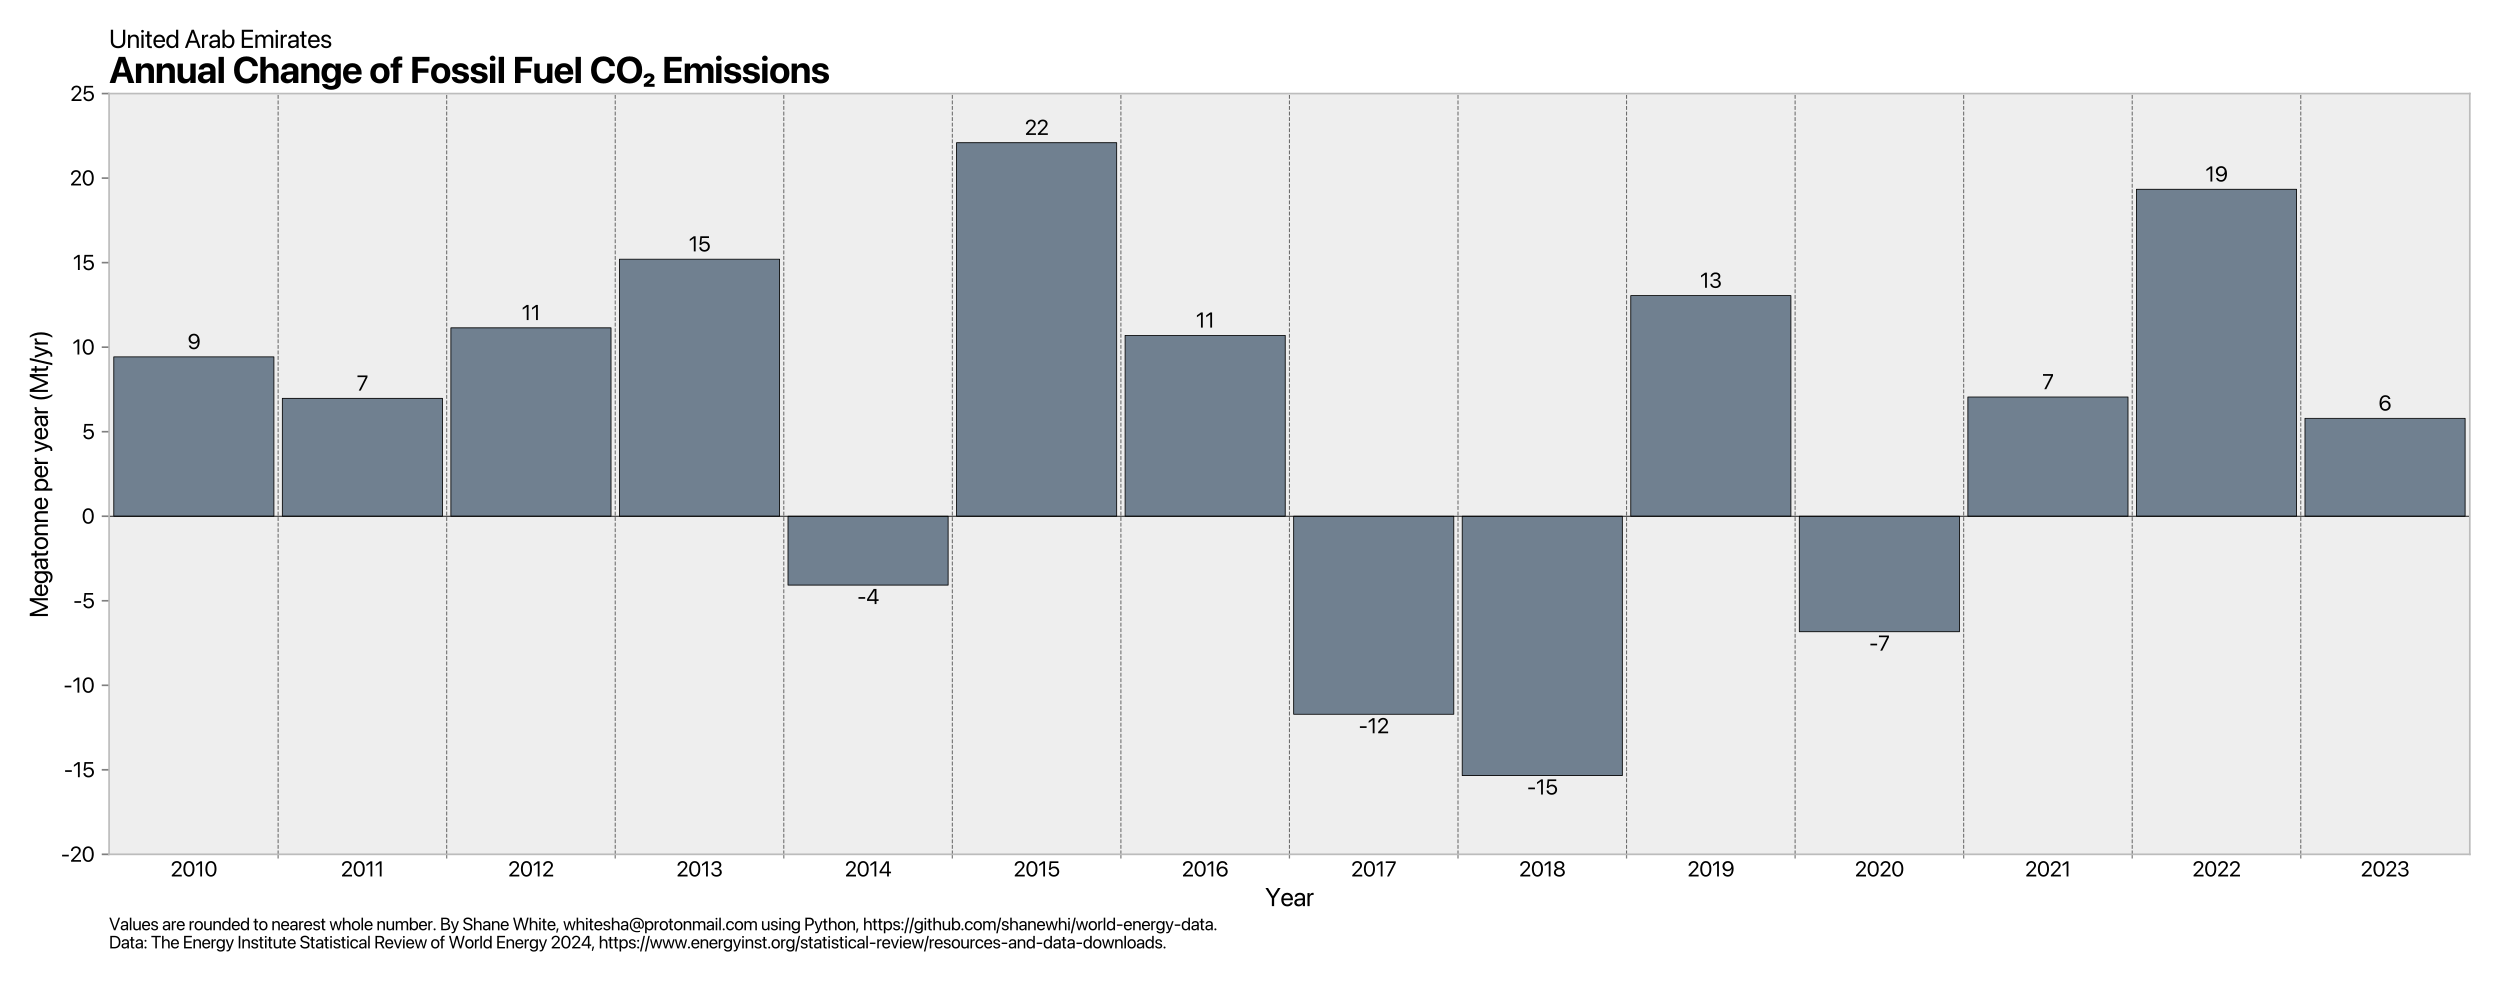 <?xml version="1.0" encoding="utf-8" standalone="no"?>
<!DOCTYPE svg PUBLIC "-//W3C//DTD SVG 1.1//EN"
  "http://www.w3.org/Graphics/SVG/1.1/DTD/svg11.dtd">
<svg xmlns:xlink="http://www.w3.org/1999/xlink" width="1192.513pt" height="468.295pt" viewBox="0 0 1192.513 468.295" xmlns="http://www.w3.org/2000/svg" version="1.1">
 <defs>
  <style type="text/css">*{stroke-linejoin: round; stroke-linecap: butt}</style>
 </defs>
 <g id="figure_1">
  <g id="patch_1">
   <path d="M 0 468.295 
L 1192.513 468.295 
L 1192.513 0 
L 0 0 
z
" style="fill: #ffffff"/>
  </g>
  <g id="axes_1">
   <g id="patch_2">
    <path d="M 52.033 407.52 
L 1178.113 407.52 
L 1178.113 44.64 
L 52.033 44.64 
z
" style="fill: #eeeeee"/>
   </g>
   <g id="matplotlib.axis_1">
    <g id="xtick_1">
     <g id="line2d_1"/>
     <g id="text_1">
      <!-- 2010 -->
      <g transform="translate(81.356 418.065) scale(0.1 -0.1)">
       <defs>
        <path id="SFProDisplay-Regular-32" d="M 366 0 
L 3341 0 
L 3341 500 
L 1138 500 
L 1138 513 
L 2209 1613 
C 3038 2459 3266 2831 3266 3325 
L 3266 3331 
C 3266 4038 2669 4584 1853 4584 
C 1013 4584 338 4006 338 3225 
L 338 3206 
L 881 3206 
L 881 3222 
C 881 3706 1300 4094 1863 4094 
C 2353 4094 2700 3763 2703 3303 
L 2703 3297 
C 2703 2922 2563 2678 1953 2044 
L 366 388 
L 366 0 
z
" transform="scale(0.016)"/>
        <path id="SFProDisplay-Regular-30" d="M 1938 -75 
C 2975 -75 3597 822 3597 2253 
L 3597 2259 
C 3597 3691 2975 4584 1938 4584 
C 900 4584 284 3691 284 2259 
L 284 2253 
C 284 822 900 -75 1938 -75 
z
M 1938 416 
C 1250 416 850 1122 850 2253 
L 850 2259 
C 850 3391 1250 4091 1938 4091 
C 2625 4091 3031 3391 3031 2259 
L 3031 2253 
C 3031 1122 2625 416 1938 416 
z
" transform="scale(0.016)"/>
        <path id="SFProDisplay-Regular-31" d="M 1516 0 
L 2059 0 
L 2059 4509 
L 1509 4509 
L 309 3647 
L 309 3081 
L 1503 3913 
L 1516 3913 
L 1516 0 
z
" transform="scale(0.016)"/>
       </defs>
       <use xlink:href="#SFProDisplay-Regular-32"/>
       <use xlink:href="#SFProDisplay-Regular-30" x="56.592"/>
       <use xlink:href="#SFProDisplay-Regular-31" x="117.236"/>
       <use xlink:href="#SFProDisplay-Regular-30" x="161.572"/>
      </g>
     </g>
    </g>
    <g id="xtick_2">
     <g id="line2d_2"/>
     <g id="text_2">
      <!-- 2011 -->
      <g transform="translate(162.571 418.065) scale(0.1 -0.1)">
       <use xlink:href="#SFProDisplay-Regular-32"/>
       <use xlink:href="#SFProDisplay-Regular-30" x="56.592"/>
       <use xlink:href="#SFProDisplay-Regular-31" x="117.236"/>
       <use xlink:href="#SFProDisplay-Regular-31" x="161.572"/>
      </g>
     </g>
    </g>
    <g id="xtick_3">
     <g id="line2d_3"/>
     <g id="text_3">
      <!-- 2012 -->
      <g transform="translate(242.36 418.065) scale(0.1 -0.1)">
       <use xlink:href="#SFProDisplay-Regular-32"/>
       <use xlink:href="#SFProDisplay-Regular-30" x="56.592"/>
       <use xlink:href="#SFProDisplay-Regular-31" x="117.236"/>
       <use xlink:href="#SFProDisplay-Regular-32" x="161.572"/>
      </g>
     </g>
    </g>
    <g id="xtick_4">
     <g id="line2d_4"/>
     <g id="text_4">
      <!-- 2013 -->
      <g transform="translate(322.631 418.065) scale(0.1 -0.1)">
       <defs>
        <path id="SFProDisplay-Regular-33" d="M 1884 -75 
C 2788 -75 3450 481 3450 1234 
L 3450 1241 
C 3450 1881 3003 2291 2347 2347 
L 2347 2359 
C 2909 2478 3303 2859 3303 3416 
L 3303 3422 
C 3303 4106 2738 4584 1878 4584 
C 1034 4584 453 4094 381 3359 
L 378 3328 
L 919 3328 
L 922 3359 
C 969 3816 1347 4097 1878 4097 
C 2428 4097 2738 3825 2738 3353 
L 2738 3347 
C 2738 2897 2363 2566 1825 2566 
L 1284 2566 
L 1284 2091 
L 1850 2091 
C 2481 2091 2878 1781 2878 1228 
L 2878 1222 
C 2878 744 2475 413 1884 413 
C 1284 413 878 719 831 1163 
L 828 1194 
L 288 1194 
L 291 1156 
C 350 444 953 -75 1884 -75 
z
" transform="scale(0.016)"/>
       </defs>
       <use xlink:href="#SFProDisplay-Regular-32"/>
       <use xlink:href="#SFProDisplay-Regular-30" x="56.592"/>
       <use xlink:href="#SFProDisplay-Regular-31" x="117.236"/>
       <use xlink:href="#SFProDisplay-Regular-33" x="161.572"/>
      </g>
     </g>
    </g>
    <g id="xtick_5">
     <g id="line2d_5"/>
     <g id="text_5">
      <!-- 2014 -->
      <g transform="translate(402.969 418.065) scale(0.1 -0.1)">
       <defs>
        <path id="SFProDisplay-Regular-34" d="M 2509 0 
L 3053 0 
L 3053 938 
L 3691 938 
L 3691 1431 
L 3053 1431 
L 3053 4509 
L 2222 4509 
L 244 1447 
L 244 938 
L 2509 938 
L 2509 0 
z
M 800 1431 
L 800 1444 
L 2491 4028 
L 2509 4028 
L 2509 1431 
L 800 1431 
z
" transform="scale(0.016)"/>
       </defs>
       <use xlink:href="#SFProDisplay-Regular-32"/>
       <use xlink:href="#SFProDisplay-Regular-30" x="56.592"/>
       <use xlink:href="#SFProDisplay-Regular-31" x="117.236"/>
       <use xlink:href="#SFProDisplay-Regular-34" x="161.572"/>
      </g>
     </g>
    </g>
    <g id="xtick_6">
     <g id="line2d_6"/>
     <g id="text_6">
      <!-- 2015 -->
      <g transform="translate(483.467 418.065) scale(0.1 -0.1)">
       <defs>
        <path id="SFProDisplay-Regular-35" d="M 1916 -75 
C 2853 -75 3519 556 3522 1459 
L 3522 1466 
C 3522 2331 2897 2959 2031 2959 
C 1594 2959 1219 2797 1006 2494 
L 994 2494 
L 1147 4009 
L 3266 4009 
L 3266 4509 
L 684 4509 
L 453 1938 
L 950 1938 
C 1009 2041 1081 2128 1163 2203 
C 1363 2384 1625 2475 1931 2475 
C 2528 2475 2956 2050 2959 1456 
L 2959 1450 
C 2959 844 2534 419 1922 419 
C 1381 419 981 759 925 1206 
L 922 1231 
L 369 1231 
L 372 1197 
C 438 463 1053 -75 1916 -75 
z
" transform="scale(0.016)"/>
       </defs>
       <use xlink:href="#SFProDisplay-Regular-32"/>
       <use xlink:href="#SFProDisplay-Regular-30" x="56.592"/>
       <use xlink:href="#SFProDisplay-Regular-31" x="117.236"/>
       <use xlink:href="#SFProDisplay-Regular-35" x="161.572"/>
      </g>
     </g>
    </g>
    <g id="xtick_7">
     <g id="line2d_7"/>
     <g id="text_7">
      <!-- 2016 -->
      <g transform="translate(563.707 418.065) scale(0.1 -0.1)">
       <defs>
        <path id="SFProDisplay-Regular-36" d="M 1997 -75 
C 2919 -75 3594 569 3594 1456 
L 3594 1463 
C 3594 2319 2956 2953 2097 2953 
C 1484 2953 1022 2628 841 2228 
L 828 2228 
C 828 2263 828 2294 831 2325 
C 856 3272 1188 4088 2028 4088 
C 2491 4088 2813 3856 2947 3484 
L 2959 3450 
L 3531 3450 
L 3522 3491 
C 3372 4147 2800 4584 2034 4584 
C 931 4584 284 3697 284 2178 
L 284 2172 
C 284 500 1166 -75 1997 -75 
z
M 963 1463 
L 963 1466 
C 963 2041 1409 2459 2000 2459 
C 2594 2459 3022 2038 3022 1450 
L 3022 1444 
C 3022 875 2566 425 1991 425 
C 1413 425 963 884 963 1463 
z
" transform="scale(0.016)"/>
       </defs>
       <use xlink:href="#SFProDisplay-Regular-32"/>
       <use xlink:href="#SFProDisplay-Regular-30" x="56.592"/>
       <use xlink:href="#SFProDisplay-Regular-31" x="117.236"/>
       <use xlink:href="#SFProDisplay-Regular-36" x="161.572"/>
      </g>
     </g>
    </g>
    <g id="xtick_8">
     <g id="line2d_8"/>
     <g id="text_8">
      <!-- 2017 -->
      <g transform="translate(644.46 418.065) scale(0.1 -0.1)">
       <defs>
        <path id="SFProDisplay-Regular-37" d="M 625 0 
L 1216 0 
L 3222 3988 
L 3222 4509 
L 238 4509 
L 238 4009 
L 2666 4009 
L 2666 3997 
L 625 0 
z
" transform="scale(0.016)"/>
       </defs>
       <use xlink:href="#SFProDisplay-Regular-32"/>
       <use xlink:href="#SFProDisplay-Regular-30" x="56.592"/>
       <use xlink:href="#SFProDisplay-Regular-31" x="117.236"/>
       <use xlink:href="#SFProDisplay-Regular-37" x="161.572"/>
      </g>
     </g>
    </g>
    <g id="xtick_9">
     <g id="line2d_9"/>
     <g id="text_9">
      <!-- 2018 -->
      <g transform="translate(724.597 418.065) scale(0.1 -0.1)">
       <defs>
        <path id="SFProDisplay-Regular-38" d="M 1919 -75 
C 2875 -75 3556 463 3556 1219 
L 3556 1225 
C 3556 1781 3166 2244 2588 2378 
L 2588 2391 
C 3081 2544 3394 2919 3394 3394 
L 3394 3400 
C 3394 4081 2772 4584 1919 4584 
C 1066 4584 444 4081 444 3400 
L 444 3394 
C 444 2919 756 2544 1250 2391 
L 1250 2378 
C 672 2244 281 1781 281 1225 
L 281 1219 
C 281 463 963 -75 1919 -75 
z
M 1919 2600 
C 1375 2600 1003 2909 1003 3347 
L 1003 3353 
C 1003 3791 1375 4100 1919 4100 
C 2463 4100 2834 3791 2834 3353 
L 2834 3347 
C 2834 2909 2463 2600 1919 2600 
z
M 1919 416 
C 1297 416 853 766 853 1253 
L 853 1259 
C 853 1753 1294 2106 1919 2106 
C 2544 2106 2984 1753 2984 1259 
L 2984 1253 
C 2984 766 2541 416 1919 416 
z
" transform="scale(0.016)"/>
       </defs>
       <use xlink:href="#SFProDisplay-Regular-32"/>
       <use xlink:href="#SFProDisplay-Regular-30" x="56.592"/>
       <use xlink:href="#SFProDisplay-Regular-31" x="117.236"/>
       <use xlink:href="#SFProDisplay-Regular-38" x="161.572"/>
      </g>
     </g>
    </g>
    <g id="xtick_10">
     <g id="line2d_10"/>
     <g id="text_10">
      <!-- 2019 -->
      <g transform="translate(804.91 418.065) scale(0.1 -0.1)">
       <defs>
        <path id="SFProDisplay-Regular-39" d="M 1953 4584 
C 1031 4584 356 3941 356 3053 
L 356 3047 
C 356 2191 994 1556 1853 1556 
C 2466 1556 2928 1881 3109 2281 
L 3122 2281 
C 3122 2247 3122 2216 3119 2184 
C 3094 1238 2763 422 1922 422 
C 1459 422 1138 653 1003 1025 
L 991 1059 
L 419 1059 
L 428 1019 
C 578 363 1150 -75 1916 -75 
C 3019 -75 3666 813 3666 2331 
L 3666 2338 
C 3666 4009 2784 4584 1953 4584 
z
M 1950 2050 
C 1356 2050 928 2472 928 3059 
L 928 3066 
C 928 3634 1384 4084 1959 4084 
C 2538 4084 2988 3625 2988 3047 
L 2988 3044 
C 2988 2469 2541 2050 1950 2050 
z
" transform="scale(0.016)"/>
       </defs>
       <use xlink:href="#SFProDisplay-Regular-32"/>
       <use xlink:href="#SFProDisplay-Regular-30" x="56.592"/>
       <use xlink:href="#SFProDisplay-Regular-31" x="117.236"/>
       <use xlink:href="#SFProDisplay-Regular-39" x="161.572"/>
      </g>
     </g>
    </g>
    <g id="xtick_11">
     <g id="line2d_11"/>
     <g id="text_11">
      <!-- 2020 -->
      <g transform="translate(884.753 418.065) scale(0.1 -0.1)">
       <use xlink:href="#SFProDisplay-Regular-32"/>
       <use xlink:href="#SFProDisplay-Regular-30" x="56.592"/>
       <use xlink:href="#SFProDisplay-Regular-32" x="117.236"/>
       <use xlink:href="#SFProDisplay-Regular-30" x="173.828"/>
      </g>
     </g>
    </g>
    <g id="xtick_12">
     <g id="line2d_12"/>
     <g id="text_12">
      <!-- 2021 -->
      <g transform="translate(965.969 418.065) scale(0.1 -0.1)">
       <use xlink:href="#SFProDisplay-Regular-32"/>
       <use xlink:href="#SFProDisplay-Regular-30" x="56.592"/>
       <use xlink:href="#SFProDisplay-Regular-32" x="117.236"/>
       <use xlink:href="#SFProDisplay-Regular-31" x="173.828"/>
      </g>
     </g>
    </g>
    <g id="xtick_13">
     <g id="line2d_13"/>
     <g id="text_13">
      <!-- 2022 -->
      <g transform="translate(1045.757 418.065) scale(0.1 -0.1)">
       <use xlink:href="#SFProDisplay-Regular-32"/>
       <use xlink:href="#SFProDisplay-Regular-30" x="56.592"/>
       <use xlink:href="#SFProDisplay-Regular-32" x="117.236"/>
       <use xlink:href="#SFProDisplay-Regular-32" x="173.828"/>
      </g>
     </g>
    </g>
    <g id="xtick_14">
     <g id="line2d_14"/>
     <g id="text_14">
      <!-- 2023 -->
      <g transform="translate(1126.028 418.065) scale(0.1 -0.1)">
       <use xlink:href="#SFProDisplay-Regular-32"/>
       <use xlink:href="#SFProDisplay-Regular-30" x="56.592"/>
       <use xlink:href="#SFProDisplay-Regular-32" x="117.236"/>
       <use xlink:href="#SFProDisplay-Regular-33" x="173.828"/>
      </g>
     </g>
    </g>
    <g id="xtick_15">
     <g id="line2d_15">
      <path d="M 132.667 407.52 
L 132.667 44.64 
" clip-path="url(#p9d3db8ddae)" style="fill: none; stroke-dasharray: 1.85,0.8; stroke-dashoffset: 0; stroke: #696969; stroke-width: 0.5"/>
     </g>
     <g id="line2d_16">
      <defs>
       <path id="m47bb990166" d="M 0 0 
L 0 2 
" style="stroke: #808080; stroke-width: 0.6"/>
      </defs>
      <g>
       <use xlink:href="#m47bb990166" x="132.667" y="407.52" style="fill: #808080; stroke: #808080; stroke-width: 0.6"/>
      </g>
     </g>
    </g>
    <g id="xtick_16">
     <g id="line2d_17">
      <path d="M 213.068 407.52 
L 213.068 44.64 
" clip-path="url(#p9d3db8ddae)" style="fill: none; stroke-dasharray: 1.85,0.8; stroke-dashoffset: 0; stroke: #696969; stroke-width: 0.5"/>
     </g>
     <g id="line2d_18">
      <g>
       <use xlink:href="#m47bb990166" x="213.068" y="407.52" style="fill: #808080; stroke: #808080; stroke-width: 0.6"/>
      </g>
     </g>
    </g>
    <g id="xtick_17">
     <g id="line2d_19">
      <path d="M 293.469 407.52 
L 293.469 44.64 
" clip-path="url(#p9d3db8ddae)" style="fill: none; stroke-dasharray: 1.85,0.8; stroke-dashoffset: 0; stroke: #696969; stroke-width: 0.5"/>
     </g>
     <g id="line2d_20">
      <g>
       <use xlink:href="#m47bb990166" x="293.469" y="407.52" style="fill: #808080; stroke: #808080; stroke-width: 0.6"/>
      </g>
     </g>
    </g>
    <g id="xtick_18">
     <g id="line2d_21">
      <path d="M 373.87 407.52 
L 373.87 44.64 
" clip-path="url(#p9d3db8ddae)" style="fill: none; stroke-dasharray: 1.85,0.8; stroke-dashoffset: 0; stroke: #696969; stroke-width: 0.5"/>
     </g>
     <g id="line2d_22">
      <g>
       <use xlink:href="#m47bb990166" x="373.87" y="407.52" style="fill: #808080; stroke: #808080; stroke-width: 0.6"/>
      </g>
     </g>
    </g>
    <g id="xtick_19">
     <g id="line2d_23">
      <path d="M 454.271 407.52 
L 454.271 44.64 
" clip-path="url(#p9d3db8ddae)" style="fill: none; stroke-dasharray: 1.85,0.8; stroke-dashoffset: 0; stroke: #696969; stroke-width: 0.5"/>
     </g>
     <g id="line2d_24">
      <g>
       <use xlink:href="#m47bb990166" x="454.271" y="407.52" style="fill: #808080; stroke: #808080; stroke-width: 0.6"/>
      </g>
     </g>
    </g>
    <g id="xtick_20">
     <g id="line2d_25">
      <path d="M 534.672 407.52 
L 534.672 44.64 
" clip-path="url(#p9d3db8ddae)" style="fill: none; stroke-dasharray: 1.85,0.8; stroke-dashoffset: 0; stroke: #696969; stroke-width: 0.5"/>
     </g>
     <g id="line2d_26">
      <g>
       <use xlink:href="#m47bb990166" x="534.672" y="407.52" style="fill: #808080; stroke: #808080; stroke-width: 0.6"/>
      </g>
     </g>
    </g>
    <g id="xtick_21">
     <g id="line2d_27">
      <path d="M 615.073 407.52 
L 615.073 44.64 
" clip-path="url(#p9d3db8ddae)" style="fill: none; stroke-dasharray: 1.85,0.8; stroke-dashoffset: 0; stroke: #696969; stroke-width: 0.5"/>
     </g>
     <g id="line2d_28">
      <g>
       <use xlink:href="#m47bb990166" x="615.073" y="407.52" style="fill: #808080; stroke: #808080; stroke-width: 0.6"/>
      </g>
     </g>
    </g>
    <g id="xtick_22">
     <g id="line2d_29">
      <path d="M 695.474 407.52 
L 695.474 44.64 
" clip-path="url(#p9d3db8ddae)" style="fill: none; stroke-dasharray: 1.85,0.8; stroke-dashoffset: 0; stroke: #696969; stroke-width: 0.5"/>
     </g>
     <g id="line2d_30">
      <g>
       <use xlink:href="#m47bb990166" x="695.474" y="407.52" style="fill: #808080; stroke: #808080; stroke-width: 0.6"/>
      </g>
     </g>
    </g>
    <g id="xtick_23">
     <g id="line2d_31">
      <path d="M 775.875 407.52 
L 775.875 44.64 
" clip-path="url(#p9d3db8ddae)" style="fill: none; stroke-dasharray: 1.85,0.8; stroke-dashoffset: 0; stroke: #696969; stroke-width: 0.5"/>
     </g>
     <g id="line2d_32">
      <g>
       <use xlink:href="#m47bb990166" x="775.875" y="407.52" style="fill: #808080; stroke: #808080; stroke-width: 0.6"/>
      </g>
     </g>
    </g>
    <g id="xtick_24">
     <g id="line2d_33">
      <path d="M 856.276 407.52 
L 856.276 44.64 
" clip-path="url(#p9d3db8ddae)" style="fill: none; stroke-dasharray: 1.85,0.8; stroke-dashoffset: 0; stroke: #696969; stroke-width: 0.5"/>
     </g>
     <g id="line2d_34">
      <g>
       <use xlink:href="#m47bb990166" x="856.276" y="407.52" style="fill: #808080; stroke: #808080; stroke-width: 0.6"/>
      </g>
     </g>
    </g>
    <g id="xtick_25">
     <g id="line2d_35">
      <path d="M 936.677 407.52 
L 936.677 44.64 
" clip-path="url(#p9d3db8ddae)" style="fill: none; stroke-dasharray: 1.85,0.8; stroke-dashoffset: 0; stroke: #696969; stroke-width: 0.5"/>
     </g>
     <g id="line2d_36">
      <g>
       <use xlink:href="#m47bb990166" x="936.677" y="407.52" style="fill: #808080; stroke: #808080; stroke-width: 0.6"/>
      </g>
     </g>
    </g>
    <g id="xtick_26">
     <g id="line2d_37">
      <path d="M 1017.078 407.52 
L 1017.078 44.64 
" clip-path="url(#p9d3db8ddae)" style="fill: none; stroke-dasharray: 1.85,0.8; stroke-dashoffset: 0; stroke: #696969; stroke-width: 0.5"/>
     </g>
     <g id="line2d_38">
      <g>
       <use xlink:href="#m47bb990166" x="1017.078" y="407.52" style="fill: #808080; stroke: #808080; stroke-width: 0.6"/>
      </g>
     </g>
    </g>
    <g id="xtick_27">
     <g id="line2d_39">
      <path d="M 1097.479 407.52 
L 1097.479 44.64 
" clip-path="url(#p9d3db8ddae)" style="fill: none; stroke-dasharray: 1.85,0.8; stroke-dashoffset: 0; stroke: #696969; stroke-width: 0.5"/>
     </g>
     <g id="line2d_40">
      <g>
       <use xlink:href="#m47bb990166" x="1097.479" y="407.52" style="fill: #808080; stroke: #808080; stroke-width: 0.6"/>
      </g>
     </g>
    </g>
    <g id="text_15">
     <!-- Year -->
     <g transform="translate(603.465 432.229) scale(0.12 -0.12)">
      <defs>
       <path id="SFProDisplay-Regular-59" d="M 1678 0 
L 2241 0 
L 2241 1941 
L 3841 4509 
L 3200 4509 
L 1969 2484 
L 1950 2484 
L 719 4509 
L 78 4509 
L 1678 1941 
L 1678 0 
z
" transform="scale(0.016)"/>
       <path id="SFProDisplay-Regular-65" d="M 1691 -63 
C 2400 -63 2931 363 3038 900 
L 3044 931 
L 2509 931 
L 2500 903 
C 2406 625 2116 419 1703 419 
C 1125 419 756 809 744 1478 
L 3084 1478 
L 3084 1678 
C 3084 2653 2544 3313 1656 3313 
C 769 3313 194 2622 194 1616 
L 194 1613 
C 194 591 756 -63 1691 -63 
z
M 1653 2831 
C 2128 2831 2478 2534 2531 1903 
L 753 1903 
C 813 2509 1181 2831 1653 2831 
z
" transform="scale(0.016)"/>
       <path id="SFProDisplay-Regular-61" d="M 1303 -63 
C 1738 -63 2128 172 2319 528 
L 2331 528 
L 2331 0 
L 2875 0 
L 2875 2247 
C 2875 2897 2394 3313 1625 3313 
C 859 3313 394 2881 347 2347 
L 344 2313 
L 869 2313 
L 875 2341 
C 938 2631 1200 2831 1619 2831 
C 2072 2831 2331 2591 2331 2194 
L 2331 1922 
L 1400 1869 
C 653 1825 222 1478 222 925 
L 222 919 
C 222 328 656 -63 1303 -63 
z
M 778 919 
L 778 925 
C 778 1228 1028 1422 1463 1447 
L 2331 1500 
L 2331 1234 
C 2331 763 1938 409 1425 409 
C 1034 409 778 606 778 919 
z
" transform="scale(0.016)"/>
       <path id="SFProDisplay-Regular-72" d="M 353 0 
L 897 0 
L 897 2006 
C 897 2500 1172 2794 1594 2794 
C 1725 2794 1841 2778 1884 2763 
L 1884 3291 
C 1841 3297 1759 3313 1666 3313 
C 1300 3313 1019 3075 909 2700 
L 897 2700 
L 897 3250 
L 353 3250 
L 353 0 
z
" transform="scale(0.016)"/>
      </defs>
      <use xlink:href="#SFProDisplay-Regular-59"/>
      <use xlink:href="#SFProDisplay-Regular-65" x="61.23"/>
      <use xlink:href="#SFProDisplay-Regular-61" x="112.451"/>
      <use xlink:href="#SFProDisplay-Regular-72" x="162.646"/>
     </g>
    </g>
   </g>
   <g id="matplotlib.axis_2">
    <g id="ytick_1">
     <g id="line2d_41">
      <defs>
       <path id="m38f7c3833b" d="M 0 0 
L -3.5 0 
" style="stroke: #808080; stroke-width: 0.8"/>
      </defs>
      <g>
       <use xlink:href="#m38f7c3833b" x="52.033" y="407.52" style="fill: #808080; stroke: #808080; stroke-width: 0.8"/>
      </g>
     </g>
     <g id="text_16">
      <!-- -20 -->
      <g transform="translate(29.022 411.043) scale(0.1 -0.1)">
       <defs>
        <path id="SFProDisplay-Regular-2d" d="M 372 1575 
L 2372 1575 
L 2372 2081 
L 372 2081 
L 372 1575 
z
" transform="scale(0.016)"/>
       </defs>
       <use xlink:href="#SFProDisplay-Regular-2d"/>
       <use xlink:href="#SFProDisplay-Regular-32" x="42.871"/>
       <use xlink:href="#SFProDisplay-Regular-30" x="99.463"/>
      </g>
     </g>
    </g>
    <g id="ytick_2">
     <g id="line2d_42">
      <g>
       <use xlink:href="#m38f7c3833b" x="52.033" y="367.2" style="fill: #808080; stroke: #808080; stroke-width: 0.8"/>
      </g>
     </g>
     <g id="text_17">
      <!-- -15 -->
      <g transform="translate(30.461 370.723) scale(0.1 -0.1)">
       <use xlink:href="#SFProDisplay-Regular-2d"/>
       <use xlink:href="#SFProDisplay-Regular-31" x="42.871"/>
       <use xlink:href="#SFProDisplay-Regular-35" x="87.207"/>
      </g>
     </g>
    </g>
    <g id="ytick_3">
     <g id="line2d_43">
      <g>
       <use xlink:href="#m38f7c3833b" x="52.033" y="326.88" style="fill: #808080; stroke: #808080; stroke-width: 0.8"/>
      </g>
     </g>
     <g id="text_18">
      <!-- -10 -->
      <g transform="translate(30.247 330.403) scale(0.1 -0.1)">
       <use xlink:href="#SFProDisplay-Regular-2d"/>
       <use xlink:href="#SFProDisplay-Regular-31" x="42.871"/>
       <use xlink:href="#SFProDisplay-Regular-30" x="87.207"/>
      </g>
     </g>
    </g>
    <g id="ytick_4">
     <g id="line2d_44">
      <g>
       <use xlink:href="#m38f7c3833b" x="52.033" y="286.56" style="fill: #808080; stroke: #808080; stroke-width: 0.8"/>
      </g>
     </g>
     <g id="text_19">
      <!-- -5 -->
      <g transform="translate(34.895 290.083) scale(0.1 -0.1)">
       <use xlink:href="#SFProDisplay-Regular-2d"/>
       <use xlink:href="#SFProDisplay-Regular-35" x="42.871"/>
      </g>
     </g>
    </g>
    <g id="ytick_5">
     <g id="line2d_45">
      <g>
       <use xlink:href="#m38f7c3833b" x="52.033" y="246.24" style="fill: #808080; stroke: #808080; stroke-width: 0.8"/>
      </g>
     </g>
     <g id="text_20">
      <!-- 0 -->
      <g transform="translate(38.969 249.763) scale(0.1 -0.1)">
       <use xlink:href="#SFProDisplay-Regular-30"/>
      </g>
     </g>
    </g>
    <g id="ytick_6">
     <g id="line2d_46">
      <g>
       <use xlink:href="#m38f7c3833b" x="52.033" y="205.92" style="fill: #808080; stroke: #808080; stroke-width: 0.8"/>
      </g>
     </g>
     <g id="text_21">
      <!-- 5 -->
      <g transform="translate(39.183 209.443) scale(0.1 -0.1)">
       <use xlink:href="#SFProDisplay-Regular-35"/>
      </g>
     </g>
    </g>
    <g id="ytick_7">
     <g id="line2d_47">
      <g>
       <use xlink:href="#m38f7c3833b" x="52.033" y="165.6" style="fill: #808080; stroke: #808080; stroke-width: 0.8"/>
      </g>
     </g>
     <g id="text_22">
      <!-- 10 -->
      <g transform="translate(34.534 169.123) scale(0.1 -0.1)">
       <use xlink:href="#SFProDisplay-Regular-31"/>
       <use xlink:href="#SFProDisplay-Regular-30" x="44.336"/>
      </g>
     </g>
    </g>
    <g id="ytick_8">
     <g id="line2d_48">
      <g>
       <use xlink:href="#m38f7c3833b" x="52.033" y="125.28" style="fill: #808080; stroke: #808080; stroke-width: 0.8"/>
      </g>
     </g>
     <g id="text_23">
      <!-- 15 -->
      <g transform="translate(34.748 128.803) scale(0.1 -0.1)">
       <use xlink:href="#SFProDisplay-Regular-31"/>
       <use xlink:href="#SFProDisplay-Regular-35" x="44.336"/>
      </g>
     </g>
    </g>
    <g id="ytick_9">
     <g id="line2d_49">
      <g>
       <use xlink:href="#m38f7c3833b" x="52.033" y="84.96" style="fill: #808080; stroke: #808080; stroke-width: 0.8"/>
      </g>
     </g>
     <g id="text_24">
      <!-- 20 -->
      <g transform="translate(33.309 88.483) scale(0.1 -0.1)">
       <use xlink:href="#SFProDisplay-Regular-32"/>
       <use xlink:href="#SFProDisplay-Regular-30" x="56.592"/>
      </g>
     </g>
    </g>
    <g id="ytick_10">
     <g id="line2d_50">
      <g>
       <use xlink:href="#m38f7c3833b" x="52.033" y="44.64" style="fill: #808080; stroke: #808080; stroke-width: 0.8"/>
      </g>
     </g>
     <g id="text_25">
      <!-- 25 -->
      <g transform="translate(33.523 48.163) scale(0.1 -0.1)">
       <use xlink:href="#SFProDisplay-Regular-32"/>
       <use xlink:href="#SFProDisplay-Regular-35" x="56.592"/>
      </g>
     </g>
    </g>
    <g id="text_26">
     <!-- Megatonne per year (Mt/yr) -->
     <g transform="translate(22.854 294.702) rotate(-90) scale(0.12 -0.12)">
      <defs>
       <path id="SFProDisplay-Regular-4d" d="M 438 0 
L 963 0 
L 963 3484 
L 981 3484 
L 2422 0 
L 2897 0 
L 4338 3484 
L 4356 3484 
L 4356 0 
L 4881 0 
L 4881 4509 
L 4231 4509 
L 2669 709 
L 2650 709 
L 1088 4509 
L 438 4509 
L 438 0 
z
" transform="scale(0.016)"/>
       <path id="SFProDisplay-Regular-67" d="M 1728 -1156 
C 2609 -1156 3163 -663 3163 91 
L 3163 3250 
L 2619 3250 
L 2619 2700 
L 2606 2700 
C 2406 3063 2044 3313 1584 3313 
C 759 3313 194 2656 194 1647 
L 194 1644 
C 194 628 753 -31 1572 -31 
C 2038 -31 2413 200 2606 559 
L 2619 559 
L 2619 144 
C 2619 -359 2294 -675 1722 -675 
C 1278 -675 969 -531 866 -297 
L 853 -269 
L 306 -269 
L 313 -297 
C 419 -778 925 -1156 1728 -1156 
z
M 1691 450 
C 1113 450 750 906 750 1644 
L 750 1647 
C 750 2369 1113 2831 1691 2831 
C 2241 2831 2619 2363 2619 1647 
L 2619 1644 
C 2619 922 2244 450 1691 450 
z
" transform="scale(0.016)"/>
       <path id="SFProDisplay-Regular-74" d="M 1409 -63 
C 1516 -63 1631 -50 1700 -41 
L 1700 400 
C 1653 397 1591 388 1525 388 
C 1234 388 1081 484 1081 831 
L 1081 2800 
L 1700 2800 
L 1700 3250 
L 1081 3250 
L 1081 4128 
L 519 4128 
L 519 3250 
L 44 3250 
L 44 2800 
L 519 2800 
L 519 828 
C 519 206 813 -63 1409 -63 
z
" transform="scale(0.016)"/>
       <path id="SFProDisplay-Regular-6f" d="M 1700 -63 
C 2597 -63 3203 588 3203 1625 
L 3203 1631 
C 3203 2669 2594 3313 1697 3313 
C 800 3313 194 2666 194 1631 
L 194 1625 
C 194 591 797 -63 1700 -63 
z
M 1703 419 
C 1128 419 750 859 750 1625 
L 750 1631 
C 750 2391 1131 2831 1697 2831 
C 2272 2831 2647 2394 2647 1631 
L 2647 1625 
C 2647 863 2275 419 1703 419 
z
" transform="scale(0.016)"/>
       <path id="SFProDisplay-Regular-6e" d="M 353 0 
L 897 0 
L 897 1913 
C 897 2466 1231 2831 1744 2831 
C 2244 2831 2491 2541 2491 2013 
L 2491 0 
L 3034 0 
L 3034 2109 
C 3034 2850 2622 3313 1909 3313 
C 1416 3313 1084 3091 909 2788 
L 897 2788 
L 897 3250 
L 353 3250 
L 353 0 
z
" transform="scale(0.016)"/>
       <path id="SFProDisplay-Regular-20" transform="scale(0.016)"/>
       <path id="SFProDisplay-Regular-70" d="M 353 -1094 
L 897 -1094 
L 897 544 
L 909 544 
C 1113 169 1491 -63 1950 -63 
C 2766 -63 3322 597 3322 1622 
L 3322 1625 
C 3322 2650 2772 3313 1941 3313 
C 1475 3313 1113 3078 909 2700 
L 897 2700 
L 897 3250 
L 353 3250 
L 353 -1094 
z
M 1834 419 
C 1288 419 894 897 894 1622 
L 894 1625 
C 894 2353 1284 2831 1834 2831 
C 2409 2831 2766 2372 2766 1625 
L 2766 1622 
C 2766 881 2409 419 1834 419 
z
" transform="scale(0.016)"/>
       <path id="SFProDisplay-Regular-79" d="M 666 -1094 
C 1253 -1094 1538 -825 1769 -203 
L 3038 3250 
L 2466 3250 
L 1566 544 
L 1553 544 
L 656 3250 
L 75 3250 
L 1281 -3 
L 1216 -188 
C 1084 -556 894 -644 550 -644 
C 484 -644 422 -634 375 -625 
L 375 -1069 
C 444 -1081 559 -1094 666 -1094 
z
" transform="scale(0.016)"/>
       <path id="SFProDisplay-Regular-28" d="M 1481 -1094 
L 1938 -1094 
C 1488 -572 1147 666 1147 1709 
C 1147 2753 1488 3988 1938 4509 
L 1481 4509 
C 872 3734 594 2822 594 1709 
C 594 597 872 -322 1481 -1094 
z
" transform="scale(0.016)"/>
       <path id="SFProDisplay-Regular-2f" d="M 1791 4509 
L 1272 4509 
L 0 -1094 
L 519 -1094 
L 1791 4509 
z
" transform="scale(0.016)"/>
       <path id="SFProDisplay-Regular-29" d="M 581 -1094 
C 1191 -322 1469 597 1469 1709 
C 1469 2822 1191 3734 581 4509 
L 125 4509 
C 575 3988 916 2753 916 1709 
C 916 666 575 -572 125 -1094 
L 581 -1094 
z
" transform="scale(0.016)"/>
      </defs>
      <use xlink:href="#SFProDisplay-Regular-4d"/>
      <use xlink:href="#SFProDisplay-Regular-65" x="83.105"/>
      <use xlink:href="#SFProDisplay-Regular-67" x="134.326"/>
      <use xlink:href="#SFProDisplay-Regular-61" x="189.209"/>
      <use xlink:href="#SFProDisplay-Regular-74" x="239.404"/>
      <use xlink:href="#SFProDisplay-Regular-6f" x="269.531"/>
      <use xlink:href="#SFProDisplay-Regular-6e" x="322.607"/>
      <use xlink:href="#SFProDisplay-Regular-6e" x="375.293"/>
      <use xlink:href="#SFProDisplay-Regular-65" x="427.979"/>
      <use xlink:href="#SFProDisplay-Regular-20" x="479.199"/>
      <use xlink:href="#SFProDisplay-Regular-70" x="499.707"/>
      <use xlink:href="#SFProDisplay-Regular-65" x="554.639"/>
      <use xlink:href="#SFProDisplay-Regular-72" x="605.859"/>
      <use xlink:href="#SFProDisplay-Regular-20" x="636.67"/>
      <use xlink:href="#SFProDisplay-Regular-79" x="657.178"/>
      <use xlink:href="#SFProDisplay-Regular-65" x="705.811"/>
      <use xlink:href="#SFProDisplay-Regular-61" x="757.031"/>
      <use xlink:href="#SFProDisplay-Regular-72" x="807.227"/>
      <use xlink:href="#SFProDisplay-Regular-20" x="838.037"/>
      <use xlink:href="#SFProDisplay-Regular-28" x="858.545"/>
      <use xlink:href="#SFProDisplay-Regular-4d" x="890.771"/>
      <use xlink:href="#SFProDisplay-Regular-74" x="973.877"/>
      <use xlink:href="#SFProDisplay-Regular-2f" x="1004.004"/>
      <use xlink:href="#SFProDisplay-Regular-79" x="1031.934"/>
      <use xlink:href="#SFProDisplay-Regular-72" x="1080.566"/>
      <use xlink:href="#SFProDisplay-Regular-29" x="1111.377"/>
     </g>
    </g>
   </g>
   <g id="patch_3">
    <path d="M 54.276 246.24 
L 130.657 246.24 
L 130.657 170.22 
L 54.276 170.22 
z
" clip-path="url(#p9d3db8ddae)" style="fill: #708090; stroke: #000000; stroke-width: 0.4; stroke-linejoin: miter"/>
   </g>
   <g id="patch_4">
    <path d="M 134.677 246.24 
L 211.058 246.24 
L 211.058 190.019 
L 134.677 190.019 
z
" clip-path="url(#p9d3db8ddae)" style="fill: #708090; stroke: #000000; stroke-width: 0.4; stroke-linejoin: miter"/>
   </g>
   <g id="patch_5">
    <path d="M 215.078 246.24 
L 291.459 246.24 
L 291.459 156.382 
L 215.078 156.382 
z
" clip-path="url(#p9d3db8ddae)" style="fill: #708090; stroke: #000000; stroke-width: 0.4; stroke-linejoin: miter"/>
   </g>
   <g id="patch_6">
    <path d="M 295.479 246.24 
L 371.86 246.24 
L 371.86 123.637 
L 295.479 123.637 
z
" clip-path="url(#p9d3db8ddae)" style="fill: #708090; stroke: #000000; stroke-width: 0.4; stroke-linejoin: miter"/>
   </g>
   <g id="patch_7">
    <path d="M 375.88 246.24 
L 452.261 246.24 
L 452.261 279.097 
L 375.88 279.097 
z
" clip-path="url(#p9d3db8ddae)" style="fill: #708090; stroke: #000000; stroke-width: 0.4; stroke-linejoin: miter"/>
   </g>
   <g id="patch_8">
    <path d="M 456.281 246.24 
L 532.662 246.24 
L 532.662 68.071 
L 456.281 68.071 
z
" clip-path="url(#p9d3db8ddae)" style="fill: #708090; stroke: #000000; stroke-width: 0.4; stroke-linejoin: miter"/>
   </g>
   <g id="patch_9">
    <path d="M 536.682 246.24 
L 613.063 246.24 
L 613.063 159.982 
L 536.682 159.982 
z
" clip-path="url(#p9d3db8ddae)" style="fill: #708090; stroke: #000000; stroke-width: 0.4; stroke-linejoin: miter"/>
   </g>
   <g id="patch_10">
    <path d="M 617.083 246.24 
L 693.464 246.24 
L 693.464 340.713 
L 617.083 340.713 
z
" clip-path="url(#p9d3db8ddae)" style="fill: #708090; stroke: #000000; stroke-width: 0.4; stroke-linejoin: miter"/>
   </g>
   <g id="patch_11">
    <path d="M 697.484 246.24 
L 773.865 246.24 
L 773.865 369.951 
L 697.484 369.951 
z
" clip-path="url(#p9d3db8ddae)" style="fill: #708090; stroke: #000000; stroke-width: 0.4; stroke-linejoin: miter"/>
   </g>
   <g id="patch_12">
    <path d="M 777.885 246.24 
L 854.266 246.24 
L 854.266 140.997 
L 777.885 140.997 
z
" clip-path="url(#p9d3db8ddae)" style="fill: #708090; stroke: #000000; stroke-width: 0.4; stroke-linejoin: miter"/>
   </g>
   <g id="patch_13">
    <path d="M 858.286 246.24 
L 934.667 246.24 
L 934.667 301.327 
L 858.286 301.327 
z
" clip-path="url(#p9d3db8ddae)" style="fill: #708090; stroke: #000000; stroke-width: 0.4; stroke-linejoin: miter"/>
   </g>
   <g id="patch_14">
    <path d="M 938.687 246.24 
L 1015.068 246.24 
L 1015.068 189.368 
L 938.687 189.368 
z
" clip-path="url(#p9d3db8ddae)" style="fill: #708090; stroke: #000000; stroke-width: 0.4; stroke-linejoin: miter"/>
   </g>
   <g id="patch_15">
    <path d="M 1019.088 246.24 
L 1095.469 246.24 
L 1095.469 90.293 
L 1019.088 90.293 
z
" clip-path="url(#p9d3db8ddae)" style="fill: #708090; stroke: #000000; stroke-width: 0.4; stroke-linejoin: miter"/>
   </g>
   <g id="patch_16">
    <path d="M 1099.489 246.24 
L 1175.87 246.24 
L 1175.87 199.547 
L 1099.489 199.547 
z
" clip-path="url(#p9d3db8ddae)" style="fill: #708090; stroke: #000000; stroke-width: 0.4; stroke-linejoin: miter"/>
   </g>
   <g id="line2d_51">
    <path d="M 52.033 246.24 
L 1178.113 246.24 
" clip-path="url(#p9d3db8ddae)" style="fill: none; stroke: #000000; stroke-width: 0.4; stroke-linecap: square"/>
   </g>
   <g id="patch_17">
    <path d="M 52.033 407.52 
L 52.033 44.64 
" style="fill: none; stroke: #bcbcbc; stroke-width: 0.8; stroke-linejoin: miter; stroke-linecap: square"/>
   </g>
   <g id="patch_18">
    <path d="M 1178.113 407.52 
L 1178.113 44.64 
" style="fill: none; stroke: #bcbcbc; stroke-width: 0.8; stroke-linejoin: miter; stroke-linecap: square"/>
   </g>
   <g id="patch_19">
    <path d="M 52.033 407.52 
L 1178.113 407.52 
" style="fill: none; stroke: #bcbcbc; stroke-width: 0.8; stroke-linejoin: miter; stroke-linecap: square"/>
   </g>
   <g id="patch_20">
    <path d="M 52.033 44.64 
L 1178.113 44.64 
" style="fill: none; stroke: #bcbcbc; stroke-width: 0.8; stroke-linejoin: miter; stroke-linecap: square"/>
   </g>
   <g id="text_27">
    <!-- 9 -->
    <g transform="translate(89.381 166.51) scale(0.1 -0.1)">
     <use xlink:href="#SFProDisplay-Regular-39"/>
    </g>
   </g>
   <g id="text_28">
    <!-- 7 -->
    <g transform="translate(170.133 186.309) scale(0.1 -0.1)">
     <use xlink:href="#SFProDisplay-Regular-37"/>
    </g>
   </g>
   <g id="text_29">
    <!-- 11 -->
    <g transform="translate(248.834 152.673) scale(0.1 -0.1)">
     <use xlink:href="#SFProDisplay-Regular-31"/>
     <use xlink:href="#SFProDisplay-Regular-31" x="44.336"/>
    </g>
   </g>
   <g id="text_30">
    <!-- 15 -->
    <g transform="translate(328.527 119.928) scale(0.1 -0.1)">
     <use xlink:href="#SFProDisplay-Regular-31"/>
     <use xlink:href="#SFProDisplay-Regular-35" x="44.336"/>
    </g>
   </g>
   <g id="text_31">
    <!-- -4 -->
    <g transform="translate(408.904 288.142) scale(0.1 -0.1)">
     <use xlink:href="#SFProDisplay-Regular-2d"/>
     <use xlink:href="#SFProDisplay-Regular-34" x="42.871"/>
    </g>
   </g>
   <g id="text_32">
    <!-- 22 -->
    <g transform="translate(488.812 64.362) scale(0.1 -0.1)">
     <use xlink:href="#SFProDisplay-Regular-32"/>
     <use xlink:href="#SFProDisplay-Regular-32" x="56.592"/>
    </g>
   </g>
   <g id="text_33">
    <!-- 11 -->
    <g transform="translate(570.438 156.272) scale(0.1 -0.1)">
     <use xlink:href="#SFProDisplay-Regular-31"/>
     <use xlink:href="#SFProDisplay-Regular-31" x="44.336"/>
    </g>
   </g>
   <g id="text_34">
    <!-- -12 -->
    <g transform="translate(648.083 349.758) scale(0.1 -0.1)">
     <use xlink:href="#SFProDisplay-Regular-2d"/>
     <use xlink:href="#SFProDisplay-Regular-31" x="42.871"/>
     <use xlink:href="#SFProDisplay-Regular-32" x="87.207"/>
    </g>
   </g>
   <g id="text_35">
    <!-- -15 -->
    <g transform="translate(728.388 378.996) scale(0.1 -0.1)">
     <use xlink:href="#SFProDisplay-Regular-2d"/>
     <use xlink:href="#SFProDisplay-Regular-31" x="42.871"/>
     <use xlink:href="#SFProDisplay-Regular-35" x="87.207"/>
    </g>
   </g>
   <g id="text_36">
    <!-- 13 -->
    <g transform="translate(810.899 137.287) scale(0.1 -0.1)">
     <use xlink:href="#SFProDisplay-Regular-31"/>
     <use xlink:href="#SFProDisplay-Regular-33" x="44.336"/>
    </g>
   </g>
   <g id="text_37">
    <!-- -7 -->
    <g transform="translate(891.598 310.372) scale(0.1 -0.1)">
     <use xlink:href="#SFProDisplay-Regular-2d"/>
     <use xlink:href="#SFProDisplay-Regular-37" x="42.871"/>
    </g>
   </g>
   <g id="text_38">
    <!-- 7 -->
    <g transform="translate(974.143 185.659) scale(0.1 -0.1)">
     <use xlink:href="#SFProDisplay-Regular-37"/>
    </g>
   </g>
   <g id="text_39">
    <!-- 19 -->
    <g transform="translate(1051.975 86.584) scale(0.1 -0.1)">
     <use xlink:href="#SFProDisplay-Regular-31"/>
     <use xlink:href="#SFProDisplay-Regular-39" x="44.336"/>
    </g>
   </g>
   <g id="text_40">
    <!-- 6 -->
    <g transform="translate(1134.593 195.837) scale(0.1 -0.1)">
     <use xlink:href="#SFProDisplay-Regular-36"/>
    </g>
   </g>
  </g>
  <g id="text_41">
   <!-- United Arab Emirates -->
   <g transform="translate(52.033 22.854) scale(0.12 -0.12)">
    <defs>
     <path id="SFProDisplay-Regular-55" d="M 2231 -75 
C 3350 -75 4019 600 4019 1581 
L 4019 4509 
L 3456 4509 
L 3456 1619 
C 3456 925 3013 444 2231 444 
C 1450 444 1000 925 1000 1619 
L 1000 4509 
L 438 4509 
L 438 1581 
C 438 600 1113 -75 2231 -75 
z
" transform="scale(0.016)"/>
     <path id="SFProDisplay-Regular-69" d="M 659 3800 
C 850 3800 1000 3953 1000 4141 
C 1000 4331 850 4481 659 4481 
C 472 4481 319 4331 319 4141 
C 319 3953 472 3800 659 3800 
z
M 388 0 
L 931 0 
L 931 3250 
L 388 3250 
L 388 0 
z
" transform="scale(0.016)"/>
     <path id="SFProDisplay-Regular-64" d="M 1575 -63 
C 2041 -63 2403 172 2606 550 
L 2619 550 
L 2619 0 
L 3163 0 
L 3163 4509 
L 2619 4509 
L 2619 2706 
L 2606 2706 
C 2403 3081 2025 3313 1566 3313 
C 750 3313 194 2653 194 1628 
L 194 1625 
C 194 600 744 -63 1575 -63 
z
M 1681 419 
C 1106 419 750 878 750 1625 
L 750 1628 
C 750 2369 1106 2831 1681 2831 
C 2228 2831 2622 2353 2622 1628 
L 2622 1625 
C 2622 897 2231 419 1681 419 
z
" transform="scale(0.016)"/>
     <path id="SFProDisplay-Regular-41" d="M 78 0 
L 669 0 
L 1125 1291 
L 2941 1291 
L 3397 0 
L 3988 0 
L 2313 4509 
L 1756 4509 
L 78 0 
z
M 2028 3834 
L 2041 3834 
L 2772 1769 
L 1297 1769 
L 2028 3834 
z
" transform="scale(0.016)"/>
     <path id="SFProDisplay-Regular-62" d="M 1969 -63 
C 2800 -63 3350 600 3350 1625 
L 3350 1628 
C 3350 2653 2794 3313 1978 3313 
C 1519 3313 1141 3081 938 2706 
L 925 2706 
L 925 4509 
L 381 4509 
L 381 0 
L 925 0 
L 925 550 
L 938 550 
C 1141 172 1503 -63 1969 -63 
z
M 1863 419 
C 1313 419 922 897 922 1625 
L 922 1628 
C 922 2353 1316 2831 1863 2831 
C 2438 2831 2794 2369 2794 1628 
L 2794 1625 
C 2794 878 2438 419 1863 419 
z
" transform="scale(0.016)"/>
     <path id="SFProDisplay-Regular-45" d="M 438 0 
L 3231 0 
L 3231 506 
L 1000 506 
L 1000 2056 
L 3116 2056 
L 3116 2556 
L 1000 2556 
L 1000 4003 
L 3231 4003 
L 3231 4509 
L 438 4509 
L 438 0 
z
" transform="scale(0.016)"/>
     <path id="SFProDisplay-Regular-6d" d="M 353 0 
L 897 0 
L 897 2038 
C 897 2491 1209 2831 1641 2831 
C 2044 2831 2306 2572 2306 2178 
L 2306 0 
L 2850 0 
L 2850 2066 
C 2850 2509 3153 2831 3584 2831 
C 4013 2831 4259 2566 4259 2119 
L 4259 0 
L 4803 0 
L 4803 2244 
C 4803 2891 4388 3313 3744 3313 
C 3288 3313 2906 3078 2725 2688 
L 2713 2688 
C 2572 3084 2244 3313 1800 3313 
C 1381 3313 1056 3097 909 2775 
L 897 2775 
L 897 3250 
L 353 3250 
L 353 0 
z
" transform="scale(0.016)"/>
     <path id="SFProDisplay-Regular-73" d="M 1506 -63 
C 2231 -63 2769 338 2769 906 
L 2769 909 
C 2769 1372 2531 1631 1875 1791 
L 1359 1916 
C 1000 2003 853 2156 853 2378 
L 853 2381 
C 853 2669 1097 2859 1491 2859 
C 1894 2859 2134 2650 2178 2334 
L 2181 2313 
L 2700 2313 
L 2697 2353 
C 2656 2897 2203 3313 1491 3313 
C 788 3313 297 2916 297 2356 
L 297 2353 
C 297 1884 594 1600 1206 1453 
L 1722 1328 
C 2091 1238 2213 1106 2213 872 
L 2213 869 
C 2213 575 1950 391 1509 391 
C 1066 391 825 581 759 906 
L 753 938 
L 209 938 
L 213 909 
C 278 328 741 -63 1506 -63 
z
" transform="scale(0.016)"/>
    </defs>
    <use xlink:href="#SFProDisplay-Regular-55"/>
    <use xlink:href="#SFProDisplay-Regular-6e" x="69.629"/>
    <use xlink:href="#SFProDisplay-Regular-69" x="122.314"/>
    <use xlink:href="#SFProDisplay-Regular-74" x="142.92"/>
    <use xlink:href="#SFProDisplay-Regular-65" x="173.047"/>
    <use xlink:href="#SFProDisplay-Regular-64" x="224.268"/>
    <use xlink:href="#SFProDisplay-Regular-20" x="279.639"/>
    <use xlink:href="#SFProDisplay-Regular-41" x="300.146"/>
    <use xlink:href="#SFProDisplay-Regular-72" x="363.672"/>
    <use xlink:href="#SFProDisplay-Regular-61" x="394.482"/>
    <use xlink:href="#SFProDisplay-Regular-62" x="444.678"/>
    <use xlink:href="#SFProDisplay-Regular-20" x="500.049"/>
    <use xlink:href="#SFProDisplay-Regular-45" x="520.557"/>
    <use xlink:href="#SFProDisplay-Regular-6d" x="575.781"/>
    <use xlink:href="#SFProDisplay-Regular-69" x="656.104"/>
    <use xlink:href="#SFProDisplay-Regular-72" x="676.709"/>
    <use xlink:href="#SFProDisplay-Regular-61" x="707.52"/>
    <use xlink:href="#SFProDisplay-Regular-74" x="757.715"/>
    <use xlink:href="#SFProDisplay-Regular-65" x="787.842"/>
    <use xlink:href="#SFProDisplay-Regular-73" x="839.062"/>
   </g>
  </g>
  <g id="text_42">
   <!-- Annual Change of Fossil Fuel CO₂ Emissions -->
   <g transform="translate(52.033 39.6) scale(0.173 -0.173)">
    <defs>
     <path id="SFProDisplay-Bold-41" d="M 88 0 
L 1078 0 
L 1419 1094 
L 3013 1094 
L 3353 0 
L 4344 0 
L 2772 4509 
L 1663 4509 
L 88 0 
z
M 2206 3634 
L 2225 3634 
L 2794 1800 
L 1638 1800 
L 2206 3634 
z
" transform="scale(0.016)"/>
     <path id="SFProDisplay-Bold-6e" d="M 297 0 
L 1209 0 
L 1209 1925 
C 1209 2363 1469 2663 1878 2663 
C 2288 2663 2494 2413 2494 1975 
L 2494 0 
L 3406 0 
L 3406 2163 
C 3406 2947 2988 3419 2250 3419 
C 1744 3419 1400 3184 1228 2800 
L 1209 2800 
L 1209 3350 
L 297 3350 
L 297 0 
z
" transform="scale(0.016)"/>
     <path id="SFProDisplay-Bold-75" d="M 1438 -69 
C 1944 -69 2288 169 2459 553 
L 2478 553 
L 2478 0 
L 3391 0 
L 3391 3350 
L 2478 3350 
L 2478 1425 
C 2478 988 2219 688 1809 688 
C 1400 688 1194 941 1194 1378 
L 1194 3350 
L 281 3350 
L 281 1188 
C 281 403 700 -69 1438 -69 
z
" transform="scale(0.016)"/>
     <path id="SFProDisplay-Bold-61" d="M 1294 -53 
C 1734 -53 2091 156 2281 500 
L 2300 500 
L 2300 0 
L 3213 0 
L 3213 2297 
C 3213 2972 2653 3419 1788 3419 
C 903 3419 372 2975 322 2356 
L 319 2319 
L 1153 2319 
L 1159 2347 
C 1203 2563 1409 2722 1750 2722 
C 2106 2722 2300 2538 2300 2241 
L 2300 2034 
L 1472 1984 
C 641 1931 169 1575 169 966 
L 169 959 
C 169 369 622 -53 1294 -53 
z
M 1072 1006 
L 1072 1013 
C 1072 1250 1256 1400 1609 1422 
L 2300 1466 
L 2300 1225 
C 2300 875 2000 613 1591 613 
C 1275 613 1072 759 1072 1006 
z
" transform="scale(0.016)"/>
     <path id="SFProDisplay-Bold-6c" d="M 319 0 
L 1231 0 
L 1231 4509 
L 319 4509 
L 319 0 
z
" transform="scale(0.016)"/>
     <path id="SFProDisplay-Bold-20" transform="scale(0.016)"/>
     <path id="SFProDisplay-Bold-43" d="M 2381 -78 
C 3472 -78 4263 606 4350 1566 
L 4353 1600 
L 3434 1600 
L 3428 1569 
C 3306 1034 2925 722 2381 722 
C 1659 722 1197 1309 1197 2259 
L 1197 2263 
C 1197 3206 1659 3788 2381 3788 
C 2944 3788 3313 3463 3419 2966 
L 3431 2913 
L 4350 2913 
L 4347 2941 
C 4259 3897 3475 4588 2381 4588 
C 1066 4588 234 3713 234 2259 
L 234 2256 
C 234 803 1063 -78 2381 -78 
z
" transform="scale(0.016)"/>
     <path id="SFProDisplay-Bold-68" d="M 319 0 
L 1231 0 
L 1231 1919 
C 1231 2356 1491 2663 1894 2663 
C 2309 2663 2541 2384 2541 1916 
L 2541 0 
L 3453 0 
L 3453 2103 
C 3453 2913 3003 3419 2278 3419 
C 1775 3419 1422 3188 1250 2772 
L 1231 2772 
L 1231 4509 
L 319 4509 
L 319 0 
z
" transform="scale(0.016)"/>
     <path id="SFProDisplay-Bold-67" d="M 1863 -1163 
C 2869 -1163 3497 -653 3497 94 
L 3497 3350 
L 2584 3350 
L 2584 2778 
L 2566 2778 
C 2384 3169 2019 3419 1547 3419 
C 700 3419 175 2784 175 1716 
L 175 1713 
C 175 672 694 47 1531 47 
C 2016 47 2391 269 2566 619 
L 2584 619 
L 2584 106 
C 2584 -269 2334 -513 1863 -513 
C 1481 -513 1238 -369 1166 -203 
L 1156 -181 
L 269 -181 
L 272 -209 
C 359 -747 941 -1163 1863 -1163 
z
M 1847 716 
C 1391 716 1103 1088 1103 1691 
L 1103 1694 
C 1103 2294 1394 2663 1847 2663 
C 2291 2663 2588 2291 2588 1694 
L 2588 1691 
C 2588 1091 2294 716 1847 716 
z
" transform="scale(0.016)"/>
     <path id="SFProDisplay-Bold-65" d="M 1822 -69 
C 2778 -69 3241 497 3344 991 
L 3353 1025 
L 2516 1025 
L 2509 1006 
C 2444 819 2216 613 1841 613 
C 1375 613 1084 925 1075 1459 
L 3381 1459 
L 3381 1741 
C 3381 2753 2766 3419 1784 3419 
C 803 3419 175 2738 175 1672 
L 175 1669 
C 175 597 797 -69 1822 -69 
z
M 1800 2738 
C 2178 2738 2450 2497 2506 2034 
L 1084 2034 
C 1144 2488 1425 2738 1800 2738 
z
" transform="scale(0.016)"/>
     <path id="SFProDisplay-Bold-6f" d="M 1834 -69 
C 2847 -69 3494 581 3494 1675 
L 3494 1681 
C 3494 2766 2834 3419 1831 3419 
C 831 3419 175 2759 175 1681 
L 175 1675 
C 175 584 816 -69 1834 -69 
z
M 1838 647 
C 1388 647 1103 1019 1103 1675 
L 1103 1681 
C 1103 2328 1391 2703 1831 2703 
C 2275 2703 2566 2328 2566 1681 
L 2566 1675 
C 2566 1022 2281 647 1838 647 
z
" transform="scale(0.016)"/>
     <path id="SFProDisplay-Bold-66" d="M 541 0 
L 1453 0 
L 1453 2663 
L 2097 2663 
L 2097 3350 
L 1431 3350 
L 1431 3584 
C 1431 3825 1566 3953 1869 3953 
C 1953 3953 2041 3950 2103 3938 
L 2103 4541 
C 1997 4563 1813 4578 1644 4578 
C 853 4578 541 4275 541 3619 
L 541 3350 
L 84 3350 
L 84 2663 
L 541 2663 
L 541 0 
z
" transform="scale(0.016)"/>
     <path id="SFProDisplay-Bold-46" d="M 375 0 
L 1319 0 
L 1319 1775 
L 3153 1775 
L 3153 2522 
L 1319 2522 
L 1319 3731 
L 3328 3731 
L 3328 4509 
L 375 4509 
L 375 0 
z
" transform="scale(0.016)"/>
     <path id="SFProDisplay-Bold-73" d="M 1675 -69 
C 2538 -69 3141 363 3141 1019 
L 3141 1022 
C 3141 1516 2853 1791 2153 1938 
L 1584 2059 
C 1247 2131 1131 2244 1131 2416 
L 1131 2419 
C 1131 2634 1328 2775 1644 2775 
C 1981 2775 2178 2594 2209 2353 
L 2213 2328 
L 3053 2328 
L 3053 2359 
C 3031 2947 2534 3419 1644 3419 
C 791 3419 241 3006 241 2369 
L 241 2366 
C 241 1866 569 1541 1219 1403 
L 1788 1284 
C 2116 1213 2228 1109 2228 931 
L 2228 928 
C 2228 713 2019 578 1675 578 
C 1309 578 1113 731 1053 994 
L 1047 1022 
L 156 1022 
L 159 994 
C 231 359 747 -69 1675 -69 
z
" transform="scale(0.016)"/>
     <path id="SFProDisplay-Bold-69" d="M 772 3781 
C 1047 3781 1259 3997 1259 4256 
C 1259 4516 1047 4731 772 4731 
C 497 4731 284 4516 284 4256 
C 284 3997 497 3781 772 3781 
z
M 316 0 
L 1228 0 
L 1228 3350 
L 316 3350 
L 316 0 
z
" transform="scale(0.016)"/>
     <path id="SFProDisplay-Bold-4f" d="M 2409 -78 
C 3750 -78 4584 819 4584 2253 
L 4584 2259 
C 4584 3691 3747 4588 2409 4588 
C 1075 4588 234 3694 234 2259 
L 234 2253 
C 234 819 1069 -78 2409 -78 
z
M 2409 722 
C 1669 722 1197 1309 1197 2253 
L 1197 2259 
C 1197 3203 1672 3788 2409 3788 
C 3150 3788 3622 3200 3622 2259 
L 3622 2253 
C 3622 1319 3159 722 2409 722 
z
" transform="scale(0.016)"/>
     <path id="SFProDisplay-Bold-2082" d="M 172 -656 
L 2028 -656 
L 2028 -147 
L 1013 -147 
L 1453 197 
C 1847 491 1997 663 1997 969 
L 1997 972 
C 1997 1391 1628 1666 1069 1666 
C 519 1666 131 1353 131 891 
L 131 875 
L 722 875 
L 725 894 
C 738 1056 863 1169 1069 1169 
C 1250 1169 1372 1069 1375 931 
L 1375 928 
C 1375 800 1316 703 1019 472 
L 172 -194 
L 172 -656 
z
" transform="scale(0.016)"/>
     <path id="SFProDisplay-Bold-45" d="M 375 0 
L 3363 0 
L 3363 778 
L 1319 778 
L 1319 1913 
L 3247 1913 
L 3247 2650 
L 1319 2650 
L 1319 3731 
L 3363 3731 
L 3363 4509 
L 375 4509 
L 375 0 
z
" transform="scale(0.016)"/>
     <path id="SFProDisplay-Bold-6d" d="M 297 0 
L 1209 0 
L 1209 2022 
C 1209 2400 1444 2663 1791 2663 
C 2128 2663 2331 2450 2331 2091 
L 2331 0 
L 3209 0 
L 3209 2038 
C 3209 2409 3438 2663 3784 2663 
C 4138 2663 4331 2450 4331 2063 
L 4331 0 
L 5244 0 
L 5244 2291 
C 5244 2966 4803 3419 4147 3419 
C 3656 3419 3256 3150 3106 2728 
L 3088 2728 
C 2975 3169 2634 3419 2166 3419 
C 1716 3419 1366 3169 1228 2788 
L 1209 2788 
L 1209 3350 
L 297 3350 
L 297 0 
z
" transform="scale(0.016)"/>
    </defs>
    <use xlink:href="#SFProDisplay-Bold-41"/>
    <use xlink:href="#SFProDisplay-Bold-6e" x="69.238"/>
    <use xlink:href="#SFProDisplay-Bold-6e" x="126.855"/>
    <use xlink:href="#SFProDisplay-Bold-75" x="184.473"/>
    <use xlink:href="#SFProDisplay-Bold-61" x="242.09"/>
    <use xlink:href="#SFProDisplay-Bold-6c" x="296.826"/>
    <use xlink:href="#SFProDisplay-Bold-20" x="321.045"/>
    <use xlink:href="#SFProDisplay-Bold-43" x="340.82"/>
    <use xlink:href="#SFProDisplay-Bold-68" x="412.061"/>
    <use xlink:href="#SFProDisplay-Bold-61" x="470.508"/>
    <use xlink:href="#SFProDisplay-Bold-6e" x="525.244"/>
    <use xlink:href="#SFProDisplay-Bold-67" x="582.861"/>
    <use xlink:href="#SFProDisplay-Bold-65" x="642.188"/>
    <use xlink:href="#SFProDisplay-Bold-20" x="697.705"/>
    <use xlink:href="#SFProDisplay-Bold-6f" x="717.48"/>
    <use xlink:href="#SFProDisplay-Bold-66" x="774.756"/>
    <use xlink:href="#SFProDisplay-Bold-20" x="810.352"/>
    <use xlink:href="#SFProDisplay-Bold-46" x="830.127"/>
    <use xlink:href="#SFProDisplay-Bold-6f" x="884.961"/>
    <use xlink:href="#SFProDisplay-Bold-73" x="942.236"/>
    <use xlink:href="#SFProDisplay-Bold-73" x="993.701"/>
    <use xlink:href="#SFProDisplay-Bold-69" x="1045.166"/>
    <use xlink:href="#SFProDisplay-Bold-6c" x="1069.238"/>
    <use xlink:href="#SFProDisplay-Bold-20" x="1093.457"/>
    <use xlink:href="#SFProDisplay-Bold-46" x="1113.232"/>
    <use xlink:href="#SFProDisplay-Bold-75" x="1168.066"/>
    <use xlink:href="#SFProDisplay-Bold-65" x="1225.684"/>
    <use xlink:href="#SFProDisplay-Bold-6c" x="1281.201"/>
    <use xlink:href="#SFProDisplay-Bold-20" x="1305.42"/>
    <use xlink:href="#SFProDisplay-Bold-43" x="1325.195"/>
    <use xlink:href="#SFProDisplay-Bold-4f" x="1396.436"/>
    <use xlink:href="#SFProDisplay-Bold-2082" x="1471.68"/>
    <use xlink:href="#SFProDisplay-Bold-20" x="1505.42"/>
    <use xlink:href="#SFProDisplay-Bold-45" x="1525.195"/>
    <use xlink:href="#SFProDisplay-Bold-6d" x="1582.52"/>
    <use xlink:href="#SFProDisplay-Bold-69" x="1668.848"/>
    <use xlink:href="#SFProDisplay-Bold-73" x="1692.92"/>
    <use xlink:href="#SFProDisplay-Bold-73" x="1744.385"/>
    <use xlink:href="#SFProDisplay-Bold-69" x="1795.85"/>
    <use xlink:href="#SFProDisplay-Bold-6f" x="1819.922"/>
    <use xlink:href="#SFProDisplay-Bold-6e" x="1877.197"/>
    <use xlink:href="#SFProDisplay-Bold-73" x="1934.814"/>
   </g>
  </g>
  <g id="text_43">
   <!-- Values are rounded to nearest whole number. By Shane White, whitesha@protonmail.com using Python, https://github.com/shanewhi/world-energy-data. -->
   <g transform="translate(52.033 443.726) scale(0.083 -0.083)">
    <defs>
     <path id="SFProDisplay-Regular-56" d="M 1741 0 
L 2297 0 
L 3959 4509 
L 3369 4509 
L 2025 675 
L 2013 675 
L 669 4509 
L 78 4509 
L 1741 0 
z
" transform="scale(0.016)"/>
     <path id="SFProDisplay-Regular-6c" d="M 381 0 
L 925 0 
L 925 4509 
L 381 4509 
L 381 0 
z
" transform="scale(0.016)"/>
     <path id="SFProDisplay-Regular-75" d="M 1463 -63 
C 1956 -63 2288 159 2463 463 
L 2475 463 
L 2475 0 
L 3019 0 
L 3019 3250 
L 2475 3250 
L 2475 1338 
C 2475 784 2141 419 1628 419 
C 1128 419 881 709 881 1238 
L 881 3250 
L 338 3250 
L 338 1141 
C 338 400 750 -63 1463 -63 
z
" transform="scale(0.016)"/>
     <path id="SFProDisplay-Regular-77" d="M 997 0 
L 1550 0 
L 2281 2516 
L 2294 2516 
L 3028 0 
L 3581 0 
L 4488 3250 
L 3950 3250 
L 3300 606 
L 3288 606 
L 2550 3250 
L 2025 3250 
L 1291 606 
L 1278 606 
L 628 3250 
L 88 3250 
L 997 0 
z
" transform="scale(0.016)"/>
     <path id="SFProDisplay-Regular-68" d="M 381 0 
L 925 0 
L 925 1897 
C 925 2450 1259 2831 1763 2831 
C 2269 2831 2569 2484 2569 1897 
L 2569 0 
L 3113 0 
L 3113 1991 
C 3113 2778 2641 3313 1950 3313 
C 1466 3313 1113 3097 938 2731 
L 925 2731 
L 925 4509 
L 381 4509 
L 381 0 
z
" transform="scale(0.016)"/>
     <path id="SFProDisplay-Regular-2e" d="M 688 -44 
C 888 -44 1044 113 1044 313 
C 1044 513 888 669 688 669 
C 488 669 331 513 331 313 
C 331 113 488 -44 688 -44 
z
" transform="scale(0.016)"/>
     <path id="SFProDisplay-Regular-42" d="M 438 0 
L 2141 0 
C 3100 0 3669 472 3669 1266 
L 3669 1272 
C 3669 1869 3275 2306 2625 2381 
L 2625 2394 
C 3091 2459 3441 2913 3441 3378 
L 3441 3384 
C 3441 4059 2919 4509 2147 4509 
L 438 4509 
L 438 0 
z
M 2019 4013 
C 2563 4013 2872 3769 2872 3325 
L 2872 3319 
C 2872 2831 2509 2566 1844 2566 
L 1000 2566 
L 1000 4013 
L 2019 4013 
z
M 2003 2081 
C 2722 2081 3091 1816 3091 1294 
L 3091 1288 
C 3091 769 2731 497 2056 497 
L 1000 497 
L 1000 2081 
L 2003 2081 
z
" transform="scale(0.016)"/>
     <path id="SFProDisplay-Regular-53" d="M 1913 -75 
C 2944 -75 3578 431 3578 1231 
L 3578 1234 
C 3578 1922 3191 2297 2266 2500 
L 1766 2609 
C 1178 2738 906 2969 906 3338 
L 906 3341 
C 906 3775 1300 4063 1903 4066 
C 2475 4066 2859 3794 2928 3334 
L 2934 3291 
L 3497 3291 
L 3494 3338 
C 3444 4075 2800 4584 1919 4584 
C 991 4584 334 4066 331 3325 
L 331 3322 
C 331 2663 744 2266 1625 2072 
L 2125 1963 
C 2744 1825 3003 1603 3003 1206 
L 3003 1203 
C 3003 738 2594 444 1944 444 
C 1291 444 853 722 788 1175 
L 781 1219 
L 219 1219 
L 222 1175 
C 278 403 938 -75 1913 -75 
z
" transform="scale(0.016)"/>
     <path id="SFProDisplay-Regular-57" d="M 1369 0 
L 1900 0 
L 2950 3613 
L 2963 3613 
L 4013 0 
L 4544 0 
L 5772 4509 
L 5184 4509 
L 4275 806 
L 4263 806 
L 3241 4509 
L 2672 4509 
L 1650 806 
L 1638 806 
L 728 4509 
L 141 4509 
L 1369 0 
z
" transform="scale(0.016)"/>
     <path id="SFProDisplay-Regular-2c" d="M 134 -884 
L 522 -884 
L 978 644 
L 409 644 
L 134 -884 
z
" transform="scale(0.016)"/>
     <path id="SFProDisplay-Regular-40" d="M 2941 -734 
C 3344 -734 3722 -678 3997 -581 
L 3997 -156 
C 3794 -247 3366 -306 2947 -306 
C 1709 -306 781 463 781 1866 
L 781 1869 
C 781 3153 1650 4056 2850 4056 
C 4084 4056 4925 3300 4925 2091 
L 4925 2088 
C 4925 1325 4700 941 4372 941 
C 4125 941 3956 1150 3956 1581 
L 3956 3103 
L 3484 3103 
L 3484 2722 
L 3459 2722 
C 3341 2988 3038 3163 2703 3163 
C 2063 3163 1616 2634 1616 1869 
L 1616 1866 
C 1616 1075 2053 544 2703 544 
C 3103 544 3425 728 3572 1106 
L 3600 1106 
L 3609 1078 
C 3713 766 3972 516 4366 516 
C 4947 516 5397 1056 5397 2091 
L 5397 2094 
C 5397 3563 4341 4481 2891 4481 
C 1372 4481 309 3419 309 1872 
L 309 1869 
C 309 191 1419 -734 2941 -734 
z
M 2775 984 
C 2366 984 2116 1316 2116 1863 
L 2116 1866 
C 2116 2409 2363 2731 2781 2731 
C 3203 2731 3478 2397 3478 1863 
L 3478 1859 
C 3478 1325 3203 984 2775 984 
z
" transform="scale(0.016)"/>
     <path id="SFProDisplay-Regular-63" d="M 1700 -63 
C 2434 -63 2969 416 3056 1034 
L 3059 1056 
L 2525 1056 
L 2519 1031 
C 2428 669 2144 419 1700 419 
C 1138 419 750 866 750 1622 
L 750 1625 
C 750 2363 1128 2831 1694 2831 
C 2172 2831 2434 2544 2516 2219 
L 2522 2194 
L 3053 2194 
L 3050 2219 
C 2981 2775 2503 3313 1694 3313 
C 791 3313 194 2656 194 1631 
L 194 1628 
C 194 594 778 -63 1700 -63 
z
" transform="scale(0.016)"/>
     <path id="SFProDisplay-Regular-50" d="M 438 0 
L 1000 0 
L 1000 1609 
L 2044 1609 
C 2891 1609 3491 2206 3491 3063 
L 3491 3069 
C 3491 3925 2891 4509 2044 4509 
L 438 4509 
L 438 0 
z
M 1900 4009 
C 2544 4009 2916 3656 2916 3063 
L 2916 3056 
C 2916 2463 2544 2109 1900 2109 
L 1000 2109 
L 1000 4009 
L 1900 4009 
z
" transform="scale(0.016)"/>
     <path id="SFProDisplay-Regular-3a" d="M 688 2375 
C 888 2375 1044 2531 1044 2731 
C 1044 2931 888 3088 688 3088 
C 488 3088 331 2931 331 2731 
C 331 2531 488 2375 688 2375 
z
M 688 -44 
C 888 -44 1044 113 1044 313 
C 1044 513 888 669 688 669 
C 488 669 331 513 331 313 
C 331 113 488 -44 688 -44 
z
" transform="scale(0.016)"/>
    </defs>
    <use xlink:href="#SFProDisplay-Regular-56"/>
    <use xlink:href="#SFProDisplay-Regular-61" x="63.086"/>
    <use xlink:href="#SFProDisplay-Regular-6c" x="113.281"/>
    <use xlink:href="#SFProDisplay-Regular-75" x="133.691"/>
    <use xlink:href="#SFProDisplay-Regular-65" x="186.377"/>
    <use xlink:href="#SFProDisplay-Regular-73" x="237.598"/>
    <use xlink:href="#SFProDisplay-Regular-20" x="284.131"/>
    <use xlink:href="#SFProDisplay-Regular-61" x="304.639"/>
    <use xlink:href="#SFProDisplay-Regular-72" x="354.834"/>
    <use xlink:href="#SFProDisplay-Regular-65" x="385.645"/>
    <use xlink:href="#SFProDisplay-Regular-20" x="436.865"/>
    <use xlink:href="#SFProDisplay-Regular-72" x="457.373"/>
    <use xlink:href="#SFProDisplay-Regular-6f" x="488.184"/>
    <use xlink:href="#SFProDisplay-Regular-75" x="541.26"/>
    <use xlink:href="#SFProDisplay-Regular-6e" x="593.945"/>
    <use xlink:href="#SFProDisplay-Regular-64" x="646.631"/>
    <use xlink:href="#SFProDisplay-Regular-65" x="702.002"/>
    <use xlink:href="#SFProDisplay-Regular-64" x="753.223"/>
    <use xlink:href="#SFProDisplay-Regular-20" x="808.594"/>
    <use xlink:href="#SFProDisplay-Regular-74" x="829.102"/>
    <use xlink:href="#SFProDisplay-Regular-6f" x="859.229"/>
    <use xlink:href="#SFProDisplay-Regular-20" x="912.305"/>
    <use xlink:href="#SFProDisplay-Regular-6e" x="932.812"/>
    <use xlink:href="#SFProDisplay-Regular-65" x="985.498"/>
    <use xlink:href="#SFProDisplay-Regular-61" x="1036.719"/>
    <use xlink:href="#SFProDisplay-Regular-72" x="1086.914"/>
    <use xlink:href="#SFProDisplay-Regular-65" x="1117.725"/>
    <use xlink:href="#SFProDisplay-Regular-73" x="1168.945"/>
    <use xlink:href="#SFProDisplay-Regular-74" x="1215.479"/>
    <use xlink:href="#SFProDisplay-Regular-20" x="1245.605"/>
    <use xlink:href="#SFProDisplay-Regular-77" x="1266.113"/>
    <use xlink:href="#SFProDisplay-Regular-68" x="1337.646"/>
    <use xlink:href="#SFProDisplay-Regular-6f" x="1391.553"/>
    <use xlink:href="#SFProDisplay-Regular-6c" x="1444.629"/>
    <use xlink:href="#SFProDisplay-Regular-65" x="1465.039"/>
    <use xlink:href="#SFProDisplay-Regular-20" x="1516.26"/>
    <use xlink:href="#SFProDisplay-Regular-6e" x="1536.768"/>
    <use xlink:href="#SFProDisplay-Regular-75" x="1589.453"/>
    <use xlink:href="#SFProDisplay-Regular-6d" x="1642.139"/>
    <use xlink:href="#SFProDisplay-Regular-62" x="1722.461"/>
    <use xlink:href="#SFProDisplay-Regular-65" x="1777.832"/>
    <use xlink:href="#SFProDisplay-Regular-72" x="1829.053"/>
    <use xlink:href="#SFProDisplay-Regular-2e" x="1859.863"/>
    <use xlink:href="#SFProDisplay-Regular-20" x="1881.348"/>
    <use xlink:href="#SFProDisplay-Regular-42" x="1901.855"/>
    <use xlink:href="#SFProDisplay-Regular-79" x="1962.305"/>
    <use xlink:href="#SFProDisplay-Regular-20" x="2010.938"/>
    <use xlink:href="#SFProDisplay-Regular-53" x="2031.445"/>
    <use xlink:href="#SFProDisplay-Regular-68" x="2090.771"/>
    <use xlink:href="#SFProDisplay-Regular-61" x="2144.678"/>
    <use xlink:href="#SFProDisplay-Regular-6e" x="2194.873"/>
    <use xlink:href="#SFProDisplay-Regular-65" x="2247.559"/>
    <use xlink:href="#SFProDisplay-Regular-20" x="2298.779"/>
    <use xlink:href="#SFProDisplay-Regular-57" x="2319.287"/>
    <use xlink:href="#SFProDisplay-Regular-68" x="2411.67"/>
    <use xlink:href="#SFProDisplay-Regular-69" x="2465.576"/>
    <use xlink:href="#SFProDisplay-Regular-74" x="2486.182"/>
    <use xlink:href="#SFProDisplay-Regular-65" x="2516.309"/>
    <use xlink:href="#SFProDisplay-Regular-2c" x="2567.529"/>
    <use xlink:href="#SFProDisplay-Regular-20" x="2589.014"/>
    <use xlink:href="#SFProDisplay-Regular-77" x="2609.521"/>
    <use xlink:href="#SFProDisplay-Regular-68" x="2681.055"/>
    <use xlink:href="#SFProDisplay-Regular-69" x="2734.961"/>
    <use xlink:href="#SFProDisplay-Regular-74" x="2755.566"/>
    <use xlink:href="#SFProDisplay-Regular-65" x="2785.693"/>
    <use xlink:href="#SFProDisplay-Regular-73" x="2836.914"/>
    <use xlink:href="#SFProDisplay-Regular-68" x="2883.447"/>
    <use xlink:href="#SFProDisplay-Regular-61" x="2937.354"/>
    <use xlink:href="#SFProDisplay-Regular-40" x="2987.549"/>
    <use xlink:href="#SFProDisplay-Regular-70" x="3075"/>
    <use xlink:href="#SFProDisplay-Regular-72" x="3129.932"/>
    <use xlink:href="#SFProDisplay-Regular-6f" x="3160.742"/>
    <use xlink:href="#SFProDisplay-Regular-74" x="3213.818"/>
    <use xlink:href="#SFProDisplay-Regular-6f" x="3243.945"/>
    <use xlink:href="#SFProDisplay-Regular-6e" x="3297.021"/>
    <use xlink:href="#SFProDisplay-Regular-6d" x="3349.707"/>
    <use xlink:href="#SFProDisplay-Regular-61" x="3430.029"/>
    <use xlink:href="#SFProDisplay-Regular-69" x="3480.225"/>
    <use xlink:href="#SFProDisplay-Regular-6c" x="3500.83"/>
    <use xlink:href="#SFProDisplay-Regular-2e" x="3521.24"/>
    <use xlink:href="#SFProDisplay-Regular-63" x="3542.725"/>
    <use xlink:href="#SFProDisplay-Regular-6f" x="3592.822"/>
    <use xlink:href="#SFProDisplay-Regular-6d" x="3645.898"/>
    <use xlink:href="#SFProDisplay-Regular-20" x="3726.221"/>
    <use xlink:href="#SFProDisplay-Regular-75" x="3746.729"/>
    <use xlink:href="#SFProDisplay-Regular-73" x="3799.414"/>
    <use xlink:href="#SFProDisplay-Regular-69" x="3845.947"/>
    <use xlink:href="#SFProDisplay-Regular-6e" x="3866.553"/>
    <use xlink:href="#SFProDisplay-Regular-67" x="3919.238"/>
    <use xlink:href="#SFProDisplay-Regular-20" x="3974.121"/>
    <use xlink:href="#SFProDisplay-Regular-50" x="3994.629"/>
    <use xlink:href="#SFProDisplay-Regular-79" x="4052.393"/>
    <use xlink:href="#SFProDisplay-Regular-74" x="4101.025"/>
    <use xlink:href="#SFProDisplay-Regular-68" x="4131.152"/>
    <use xlink:href="#SFProDisplay-Regular-6f" x="4185.059"/>
    <use xlink:href="#SFProDisplay-Regular-6e" x="4238.135"/>
    <use xlink:href="#SFProDisplay-Regular-2c" x="4290.82"/>
    <use xlink:href="#SFProDisplay-Regular-20" x="4312.305"/>
    <use xlink:href="#SFProDisplay-Regular-68" x="4332.812"/>
    <use xlink:href="#SFProDisplay-Regular-74" x="4386.719"/>
    <use xlink:href="#SFProDisplay-Regular-74" x="4416.846"/>
    <use xlink:href="#SFProDisplay-Regular-70" x="4446.973"/>
    <use xlink:href="#SFProDisplay-Regular-73" x="4501.904"/>
    <use xlink:href="#SFProDisplay-Regular-3a" x="4548.438"/>
    <use xlink:href="#SFProDisplay-Regular-2f" x="4569.922"/>
    <use xlink:href="#SFProDisplay-Regular-2f" x="4597.852"/>
    <use xlink:href="#SFProDisplay-Regular-67" x="4625.781"/>
    <use xlink:href="#SFProDisplay-Regular-69" x="4680.664"/>
    <use xlink:href="#SFProDisplay-Regular-74" x="4701.27"/>
    <use xlink:href="#SFProDisplay-Regular-68" x="4731.396"/>
    <use xlink:href="#SFProDisplay-Regular-75" x="4785.303"/>
    <use xlink:href="#SFProDisplay-Regular-62" x="4837.988"/>
    <use xlink:href="#SFProDisplay-Regular-2e" x="4893.359"/>
    <use xlink:href="#SFProDisplay-Regular-63" x="4914.844"/>
    <use xlink:href="#SFProDisplay-Regular-6f" x="4964.941"/>
    <use xlink:href="#SFProDisplay-Regular-6d" x="5018.018"/>
    <use xlink:href="#SFProDisplay-Regular-2f" x="5098.34"/>
    <use xlink:href="#SFProDisplay-Regular-73" x="5126.27"/>
    <use xlink:href="#SFProDisplay-Regular-68" x="5172.803"/>
    <use xlink:href="#SFProDisplay-Regular-61" x="5226.709"/>
    <use xlink:href="#SFProDisplay-Regular-6e" x="5276.904"/>
    <use xlink:href="#SFProDisplay-Regular-65" x="5329.59"/>
    <use xlink:href="#SFProDisplay-Regular-77" x="5380.811"/>
    <use xlink:href="#SFProDisplay-Regular-68" x="5452.344"/>
    <use xlink:href="#SFProDisplay-Regular-69" x="5506.25"/>
    <use xlink:href="#SFProDisplay-Regular-2f" x="5526.855"/>
    <use xlink:href="#SFProDisplay-Regular-77" x="5554.785"/>
    <use xlink:href="#SFProDisplay-Regular-6f" x="5626.318"/>
    <use xlink:href="#SFProDisplay-Regular-72" x="5679.395"/>
    <use xlink:href="#SFProDisplay-Regular-6c" x="5710.205"/>
    <use xlink:href="#SFProDisplay-Regular-64" x="5730.615"/>
    <use xlink:href="#SFProDisplay-Regular-2d" x="5785.986"/>
    <use xlink:href="#SFProDisplay-Regular-65" x="5828.857"/>
    <use xlink:href="#SFProDisplay-Regular-6e" x="5880.078"/>
    <use xlink:href="#SFProDisplay-Regular-65" x="5932.764"/>
    <use xlink:href="#SFProDisplay-Regular-72" x="5983.984"/>
    <use xlink:href="#SFProDisplay-Regular-67" x="6014.795"/>
    <use xlink:href="#SFProDisplay-Regular-79" x="6069.678"/>
    <use xlink:href="#SFProDisplay-Regular-2d" x="6118.311"/>
    <use xlink:href="#SFProDisplay-Regular-64" x="6161.182"/>
    <use xlink:href="#SFProDisplay-Regular-61" x="6216.553"/>
    <use xlink:href="#SFProDisplay-Regular-74" x="6266.748"/>
    <use xlink:href="#SFProDisplay-Regular-61" x="6296.875"/>
    <use xlink:href="#SFProDisplay-Regular-2e" x="6347.07"/>
   </g>
   <!-- Data: The Energy Institute Statistical Review of World Energy 2024, https://www.energyinst.org/statistical-review/resources-and-data-downloads. -->
   <g transform="translate(52.033 452.391) scale(0.083 -0.083)">
    <defs>
     <path id="SFProDisplay-Regular-44" d="M 438 0 
L 1953 0 
C 3294 0 4081 834 4081 2256 
L 4081 2263 
C 4081 3678 3288 4509 1953 4509 
L 438 4509 
L 438 0 
z
M 1000 506 
L 1000 4003 
L 1916 4003 
C 2938 4003 3506 3381 3506 2256 
L 3506 2250 
C 3506 1131 2938 506 1916 506 
L 1000 506 
z
" transform="scale(0.016)"/>
     <path id="SFProDisplay-Regular-54" d="M 1578 0 
L 2141 0 
L 2141 4003 
L 3563 4003 
L 3563 4509 
L 156 4509 
L 156 4003 
L 1578 4003 
L 1578 0 
z
" transform="scale(0.016)"/>
     <path id="SFProDisplay-Regular-49" d="M 438 0 
L 1000 0 
L 1000 4509 
L 438 4509 
L 438 0 
z
" transform="scale(0.016)"/>
     <path id="SFProDisplay-Regular-52" d="M 438 0 
L 1000 0 
L 1000 1784 
L 2078 1784 
L 3044 0 
L 3703 0 
L 2659 1872 
C 3222 2050 3566 2534 3566 3159 
L 3566 3166 
C 3566 3978 2997 4509 2128 4509 
L 438 4509 
L 438 0 
z
M 1000 2281 
L 1000 4009 
L 2053 4009 
C 2631 4009 2984 3691 2984 3153 
L 2984 3147 
C 2984 2594 2656 2281 2078 2281 
L 1000 2281 
z
" transform="scale(0.016)"/>
     <path id="SFProDisplay-Regular-76" d="M 1269 0 
L 1825 0 
L 3019 3250 
L 2453 3250 
L 1553 578 
L 1541 578 
L 644 3250 
L 72 3250 
L 1269 0 
z
" transform="scale(0.016)"/>
     <path id="SFProDisplay-Regular-66" d="M 528 0 
L 1072 0 
L 1072 2800 
L 1734 2800 
L 1734 3250 
L 1066 3250 
L 1066 3647 
C 1066 3969 1216 4122 1516 4122 
C 1600 4122 1684 4119 1750 4109 
L 1750 4550 
C 1669 4563 1541 4572 1419 4572 
C 819 4572 528 4275 528 3650 
L 528 3250 
L 75 3250 
L 75 2800 
L 528 2800 
L 528 0 
z
" transform="scale(0.016)"/>
    </defs>
    <use xlink:href="#SFProDisplay-Regular-44"/>
    <use xlink:href="#SFProDisplay-Regular-61" x="67.871"/>
    <use xlink:href="#SFProDisplay-Regular-74" x="118.066"/>
    <use xlink:href="#SFProDisplay-Regular-61" x="148.193"/>
    <use xlink:href="#SFProDisplay-Regular-3a" x="198.389"/>
    <use xlink:href="#SFProDisplay-Regular-20" x="219.873"/>
    <use xlink:href="#SFProDisplay-Regular-54" x="240.381"/>
    <use xlink:href="#SFProDisplay-Regular-68" x="298.486"/>
    <use xlink:href="#SFProDisplay-Regular-65" x="352.393"/>
    <use xlink:href="#SFProDisplay-Regular-20" x="403.613"/>
    <use xlink:href="#SFProDisplay-Regular-45" x="424.121"/>
    <use xlink:href="#SFProDisplay-Regular-6e" x="479.346"/>
    <use xlink:href="#SFProDisplay-Regular-65" x="532.031"/>
    <use xlink:href="#SFProDisplay-Regular-72" x="583.252"/>
    <use xlink:href="#SFProDisplay-Regular-67" x="614.062"/>
    <use xlink:href="#SFProDisplay-Regular-79" x="668.945"/>
    <use xlink:href="#SFProDisplay-Regular-20" x="717.578"/>
    <use xlink:href="#SFProDisplay-Regular-49" x="738.086"/>
    <use xlink:href="#SFProDisplay-Regular-6e" x="760.547"/>
    <use xlink:href="#SFProDisplay-Regular-73" x="813.232"/>
    <use xlink:href="#SFProDisplay-Regular-74" x="859.766"/>
    <use xlink:href="#SFProDisplay-Regular-69" x="889.893"/>
    <use xlink:href="#SFProDisplay-Regular-74" x="910.498"/>
    <use xlink:href="#SFProDisplay-Regular-75" x="940.625"/>
    <use xlink:href="#SFProDisplay-Regular-74" x="993.311"/>
    <use xlink:href="#SFProDisplay-Regular-65" x="1023.438"/>
    <use xlink:href="#SFProDisplay-Regular-20" x="1074.658"/>
    <use xlink:href="#SFProDisplay-Regular-53" x="1095.166"/>
    <use xlink:href="#SFProDisplay-Regular-74" x="1154.492"/>
    <use xlink:href="#SFProDisplay-Regular-61" x="1184.619"/>
    <use xlink:href="#SFProDisplay-Regular-74" x="1234.814"/>
    <use xlink:href="#SFProDisplay-Regular-69" x="1264.941"/>
    <use xlink:href="#SFProDisplay-Regular-73" x="1285.547"/>
    <use xlink:href="#SFProDisplay-Regular-74" x="1332.08"/>
    <use xlink:href="#SFProDisplay-Regular-69" x="1362.207"/>
    <use xlink:href="#SFProDisplay-Regular-63" x="1382.812"/>
    <use xlink:href="#SFProDisplay-Regular-61" x="1432.91"/>
    <use xlink:href="#SFProDisplay-Regular-6c" x="1483.105"/>
    <use xlink:href="#SFProDisplay-Regular-20" x="1503.516"/>
    <use xlink:href="#SFProDisplay-Regular-52" x="1524.023"/>
    <use xlink:href="#SFProDisplay-Regular-65" x="1583.936"/>
    <use xlink:href="#SFProDisplay-Regular-76" x="1635.156"/>
    <use xlink:href="#SFProDisplay-Regular-69" x="1683.447"/>
    <use xlink:href="#SFProDisplay-Regular-65" x="1704.053"/>
    <use xlink:href="#SFProDisplay-Regular-77" x="1755.273"/>
    <use xlink:href="#SFProDisplay-Regular-20" x="1826.807"/>
    <use xlink:href="#SFProDisplay-Regular-6f" x="1847.314"/>
    <use xlink:href="#SFProDisplay-Regular-66" x="1900.391"/>
    <use xlink:href="#SFProDisplay-Regular-20" x="1930.762"/>
    <use xlink:href="#SFProDisplay-Regular-57" x="1951.27"/>
    <use xlink:href="#SFProDisplay-Regular-6f" x="2043.652"/>
    <use xlink:href="#SFProDisplay-Regular-72" x="2096.729"/>
    <use xlink:href="#SFProDisplay-Regular-6c" x="2127.539"/>
    <use xlink:href="#SFProDisplay-Regular-64" x="2147.949"/>
    <use xlink:href="#SFProDisplay-Regular-20" x="2203.32"/>
    <use xlink:href="#SFProDisplay-Regular-45" x="2223.828"/>
    <use xlink:href="#SFProDisplay-Regular-6e" x="2279.053"/>
    <use xlink:href="#SFProDisplay-Regular-65" x="2331.738"/>
    <use xlink:href="#SFProDisplay-Regular-72" x="2382.959"/>
    <use xlink:href="#SFProDisplay-Regular-67" x="2413.77"/>
    <use xlink:href="#SFProDisplay-Regular-79" x="2468.652"/>
    <use xlink:href="#SFProDisplay-Regular-20" x="2517.285"/>
    <use xlink:href="#SFProDisplay-Regular-32" x="2537.793"/>
    <use xlink:href="#SFProDisplay-Regular-30" x="2594.385"/>
    <use xlink:href="#SFProDisplay-Regular-32" x="2655.029"/>
    <use xlink:href="#SFProDisplay-Regular-34" x="2711.621"/>
    <use xlink:href="#SFProDisplay-Regular-2c" x="2772.07"/>
    <use xlink:href="#SFProDisplay-Regular-20" x="2793.555"/>
    <use xlink:href="#SFProDisplay-Regular-68" x="2814.062"/>
    <use xlink:href="#SFProDisplay-Regular-74" x="2867.969"/>
    <use xlink:href="#SFProDisplay-Regular-74" x="2898.096"/>
    <use xlink:href="#SFProDisplay-Regular-70" x="2928.223"/>
    <use xlink:href="#SFProDisplay-Regular-73" x="2983.154"/>
    <use xlink:href="#SFProDisplay-Regular-3a" x="3029.688"/>
    <use xlink:href="#SFProDisplay-Regular-2f" x="3051.172"/>
    <use xlink:href="#SFProDisplay-Regular-2f" x="3079.102"/>
    <use xlink:href="#SFProDisplay-Regular-77" x="3107.031"/>
    <use xlink:href="#SFProDisplay-Regular-77" x="3178.564"/>
    <use xlink:href="#SFProDisplay-Regular-77" x="3250.098"/>
    <use xlink:href="#SFProDisplay-Regular-2e" x="3321.631"/>
    <use xlink:href="#SFProDisplay-Regular-65" x="3343.115"/>
    <use xlink:href="#SFProDisplay-Regular-6e" x="3394.336"/>
    <use xlink:href="#SFProDisplay-Regular-65" x="3447.021"/>
    <use xlink:href="#SFProDisplay-Regular-72" x="3498.242"/>
    <use xlink:href="#SFProDisplay-Regular-67" x="3529.053"/>
    <use xlink:href="#SFProDisplay-Regular-79" x="3583.936"/>
    <use xlink:href="#SFProDisplay-Regular-69" x="3632.568"/>
    <use xlink:href="#SFProDisplay-Regular-6e" x="3653.174"/>
    <use xlink:href="#SFProDisplay-Regular-73" x="3705.859"/>
    <use xlink:href="#SFProDisplay-Regular-74" x="3752.393"/>
    <use xlink:href="#SFProDisplay-Regular-2e" x="3782.52"/>
    <use xlink:href="#SFProDisplay-Regular-6f" x="3804.004"/>
    <use xlink:href="#SFProDisplay-Regular-72" x="3857.08"/>
    <use xlink:href="#SFProDisplay-Regular-67" x="3887.891"/>
    <use xlink:href="#SFProDisplay-Regular-2f" x="3942.773"/>
    <use xlink:href="#SFProDisplay-Regular-73" x="3970.703"/>
    <use xlink:href="#SFProDisplay-Regular-74" x="4017.236"/>
    <use xlink:href="#SFProDisplay-Regular-61" x="4047.363"/>
    <use xlink:href="#SFProDisplay-Regular-74" x="4097.559"/>
    <use xlink:href="#SFProDisplay-Regular-69" x="4127.686"/>
    <use xlink:href="#SFProDisplay-Regular-73" x="4148.291"/>
    <use xlink:href="#SFProDisplay-Regular-74" x="4194.824"/>
    <use xlink:href="#SFProDisplay-Regular-69" x="4224.951"/>
    <use xlink:href="#SFProDisplay-Regular-63" x="4245.557"/>
    <use xlink:href="#SFProDisplay-Regular-61" x="4295.654"/>
    <use xlink:href="#SFProDisplay-Regular-6c" x="4345.85"/>
    <use xlink:href="#SFProDisplay-Regular-2d" x="4366.26"/>
    <use xlink:href="#SFProDisplay-Regular-72" x="4409.131"/>
    <use xlink:href="#SFProDisplay-Regular-65" x="4439.941"/>
    <use xlink:href="#SFProDisplay-Regular-76" x="4491.162"/>
    <use xlink:href="#SFProDisplay-Regular-69" x="4539.453"/>
    <use xlink:href="#SFProDisplay-Regular-65" x="4560.059"/>
    <use xlink:href="#SFProDisplay-Regular-77" x="4611.279"/>
    <use xlink:href="#SFProDisplay-Regular-2f" x="4682.812"/>
    <use xlink:href="#SFProDisplay-Regular-72" x="4710.742"/>
    <use xlink:href="#SFProDisplay-Regular-65" x="4741.553"/>
    <use xlink:href="#SFProDisplay-Regular-73" x="4792.773"/>
    <use xlink:href="#SFProDisplay-Regular-6f" x="4839.307"/>
    <use xlink:href="#SFProDisplay-Regular-75" x="4892.383"/>
    <use xlink:href="#SFProDisplay-Regular-72" x="4945.068"/>
    <use xlink:href="#SFProDisplay-Regular-63" x="4975.879"/>
    <use xlink:href="#SFProDisplay-Regular-65" x="5025.977"/>
    <use xlink:href="#SFProDisplay-Regular-73" x="5077.197"/>
    <use xlink:href="#SFProDisplay-Regular-2d" x="5123.73"/>
    <use xlink:href="#SFProDisplay-Regular-61" x="5166.602"/>
    <use xlink:href="#SFProDisplay-Regular-6e" x="5216.797"/>
    <use xlink:href="#SFProDisplay-Regular-64" x="5269.482"/>
    <use xlink:href="#SFProDisplay-Regular-2d" x="5324.854"/>
    <use xlink:href="#SFProDisplay-Regular-64" x="5367.725"/>
    <use xlink:href="#SFProDisplay-Regular-61" x="5423.096"/>
    <use xlink:href="#SFProDisplay-Regular-74" x="5473.291"/>
    <use xlink:href="#SFProDisplay-Regular-61" x="5503.418"/>
    <use xlink:href="#SFProDisplay-Regular-2d" x="5553.613"/>
    <use xlink:href="#SFProDisplay-Regular-64" x="5596.484"/>
    <use xlink:href="#SFProDisplay-Regular-6f" x="5651.855"/>
    <use xlink:href="#SFProDisplay-Regular-77" x="5704.932"/>
    <use xlink:href="#SFProDisplay-Regular-6e" x="5776.465"/>
    <use xlink:href="#SFProDisplay-Regular-6c" x="5829.15"/>
    <use xlink:href="#SFProDisplay-Regular-6f" x="5849.561"/>
    <use xlink:href="#SFProDisplay-Regular-61" x="5902.637"/>
    <use xlink:href="#SFProDisplay-Regular-64" x="5952.832"/>
    <use xlink:href="#SFProDisplay-Regular-73" x="6008.203"/>
    <use xlink:href="#SFProDisplay-Regular-2e" x="6054.736"/>
   </g>
  </g>
 </g>
 <defs>
  <clipPath id="p9d3db8ddae">
   <rect x="52.033" y="44.64" width="1126.08" height="362.88"/>
  </clipPath>
 </defs>
</svg>
